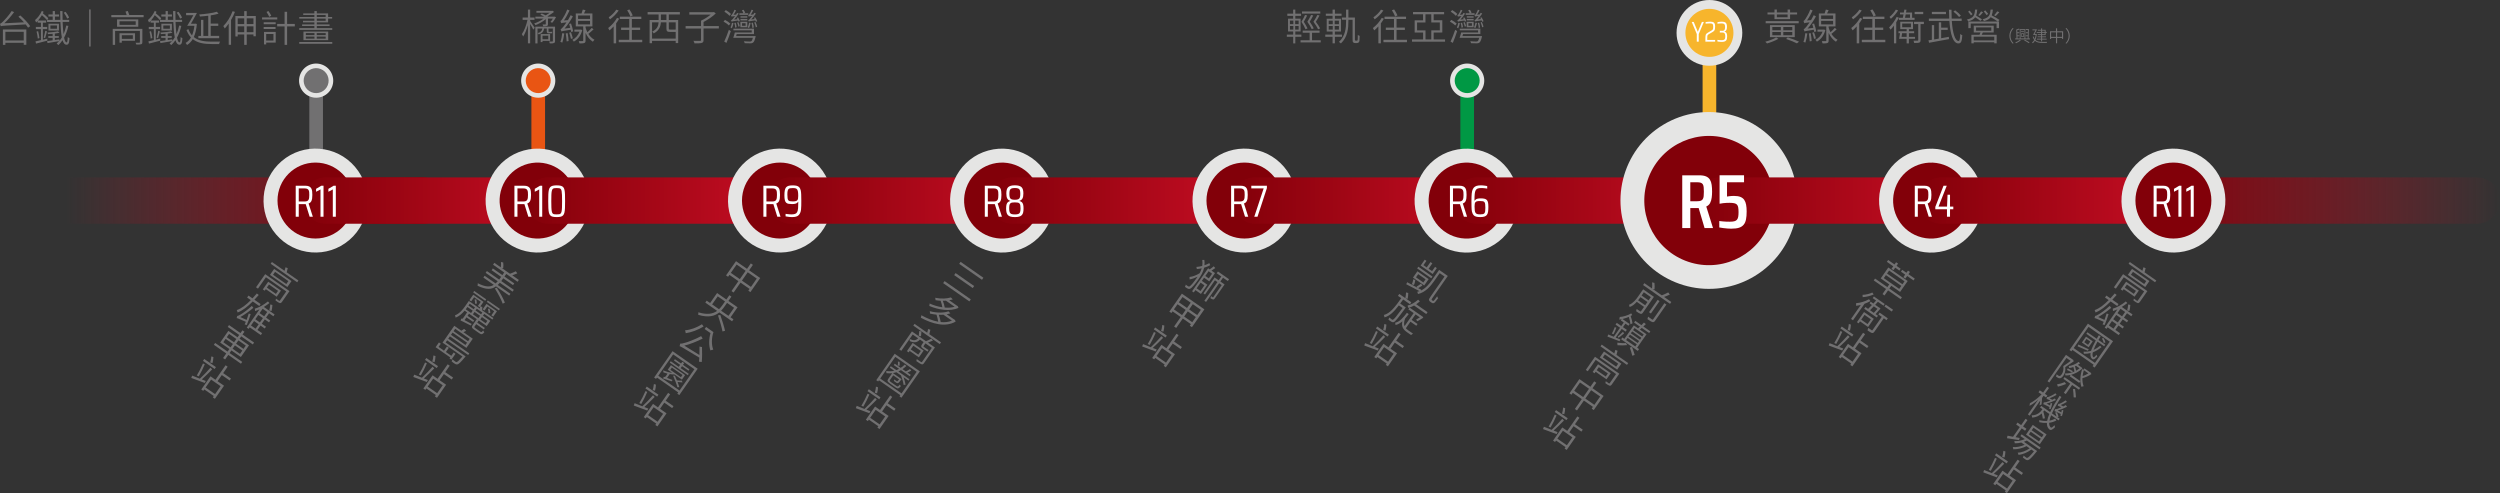 <?xml version="1.0" encoding="UTF-8"?>
<svg id="_圖層_2" data-name="圖層 2" xmlns="http://www.w3.org/2000/svg" xmlns:xlink="http://www.w3.org/1999/xlink" viewBox="0 0 1604.59 316.57">
  <rect x="0" y="0" width="1604.59" height="316.57" fill="#333333" stroke="none"/>
  <defs>
    <style>
      .cls-1 {
        fill: #f7b52c;
      }

      .cls-2 {
        stroke: #e95513;
      }

      .cls-2, .cls-3, .cls-4, .cls-5 {
        fill: none;
        stroke-linecap: round;
        stroke-linejoin: round;
        stroke-width: 8.76px;
      }

      .cls-6 {
        fill: url(#_未命名漸層_49);
      }

      .cls-3 {
        stroke: #009844;
      }

      .cls-7 {
        fill: #e5e5e4;
      }

      .cls-8 {
        fill: url(#_未命名漸層_49-2);
      }

      .cls-9 {
        fill: #009844;
      }

      .cls-4 {
        stroke: #717071;
      }

      .cls-10 {
        fill: #820009;
      }

      .cls-11 {
        fill: #e95513;
      }

      .cls-12 {
        fill: #fff;
      }

      .cls-13 {
        fill: url(#_未命名漸層_4-7);
      }

      .cls-14 {
        fill: url(#_未命名漸層_4-8);
      }

      .cls-15 {
        fill: url(#_未命名漸層_4-6);
      }

      .cls-16 {
        fill: url(#_未命名漸層_4-3);
      }

      .cls-17 {
        fill: url(#_未命名漸層_4-2);
      }

      .cls-18 {
        fill: url(#_未命名漸層_4-5);
      }

      .cls-19 {
        fill: url(#_未命名漸層_4-4);
      }

      .cls-20 {
        fill: url(#_未命名漸層_4);
      }

      .cls-21 {
        fill: #717071;
      }

      .cls-5 {
        stroke: #f7b52c;
      }
    </style>
    <linearGradient id="_未命名漸層_49" data-name="未命名漸層 49" x1="276.07" y1="128.72" x2="42.71" y2="128.72" gradientUnits="userSpaceOnUse">
      <stop offset="0" stop-color="#820009"/>
      <stop offset="1" stop-color="#c30d23" stop-opacity="0"/>
    </linearGradient>
    <linearGradient id="_未命名漸層_4" data-name="未命名漸層 4" x1="-7756.45" y1="-10882.62" x2="-7601.88" y2="-10882.62" gradientTransform="translate(7950.68 11011.35)" gradientUnits="userSpaceOnUse">
      <stop offset="0" stop-color="#820009"/>
      <stop offset="1" stop-color="#c30d23"/>
    </linearGradient>
    <linearGradient id="_未命名漸層_4-2" data-name="未命名漸層 4" x1="-7641.33" y1="-10882.62" x2="-7486.76" y2="-10882.62" gradientTransform="translate(7978.1 11011.35)" xlink:href="#_未命名漸層_4"/>
    <linearGradient id="_未命名漸層_4-3" data-name="未命名漸層 4" x1="-7516.14" y1="-10882.62" x2="-7361.58" y2="-10882.62" gradientTransform="translate(8008.5 11011.35)" xlink:href="#_未命名漸層_4"/>
    <linearGradient id="_未命名漸層_4-4" data-name="未命名漸層 4" x1="-7401.02" x2="-7246.46" gradientTransform="translate(8035.91 11011.35)" xlink:href="#_未命名漸層_4"/>
    <linearGradient id="_未命名漸層_4-5" data-name="未命名漸層 4" x1="-7275.84" y1="-10882.62" x2="-7121.27" y2="-10882.62" gradientTransform="translate(8066.31 11011.35)" xlink:href="#_未命名漸層_4"/>
    <linearGradient id="_未命名漸層_4-6" data-name="未命名漸層 4" x1="-7160.72" x2="-7006.15" gradientTransform="translate(8093.73 11011.35)" xlink:href="#_未命名漸層_4"/>
    <linearGradient id="_未命名漸層_4-7" data-name="未命名漸層 4" x1="-7035.53" x2="-6880.97" gradientTransform="translate(8124.12 11011.35)" xlink:href="#_未命名漸層_4"/>
    <linearGradient id="_未命名漸層_4-8" data-name="未命名漸層 4" x1="1231.13" y1="128.72" x2="1385.69" y2="128.72" gradientTransform="matrix(1,0,0,1,0,0)" xlink:href="#_未命名漸層_4"/>
    <linearGradient id="_未命名漸層_49-2" data-name="未命名漸層 49" x1="1377.78" x2="1604.59" y2="128.72" xlink:href="#_未命名漸層_49"/>
  </defs>
  <g id="_文字" data-name="文字">
    <g>
      <path class="cls-6" d="M271.19,143.61H25.38c-8.22,0-14.88-6.66-14.88-14.88h0c0-8.22,6.66-14.88,14.88-14.88h245.81c8.22,0,14.88,6.66,14.88,14.88h0c0,8.22-6.66,14.88-14.88,14.88Z"/>
      <g>
        <path class="cls-21" d="M1141.42,24.91c-1.93,1.17-4.9,2.31-7.28,2.98-.26-.31-.76-.83-1.09-1.12,2.38-.62,5.43-1.76,6.95-2.76l1.43.9ZM1154.47,14.93h-21.19v-1.38h21.19v1.38ZM1138.93,9.29h-4.48v-1.29h4.48v-1.88h1.52v1.88h6.9v-1.88h1.59v1.88h4.5v1.29h-4.5v2.98h-10.02v-2.98ZM1136.02,23.84v-7.69h15.92v7.69h-15.92ZM1137.54,19.41h5.48v-2.07h-5.48v2.07ZM1137.54,22.65h5.48v-2.09h-5.48v2.09ZM1140.45,9.29v1.81h6.9v-1.81h-6.9ZM1150.35,17.34h-5.76v2.07h5.76v-2.07ZM1150.35,20.55h-5.76v2.09h5.76v-2.09ZM1147.45,24c2.62.83,5.48,1.9,7.24,2.74l-1.36,1.09c-1.62-.86-4.28-1.93-6.93-2.81l1.05-1.02Z"/>
        <path class="cls-21" d="M1160.01,21.5c-.26,2.07-.74,4.33-1.24,5.83-.26-.14-.9-.33-1.26-.45.6-1.5.98-3.62,1.19-5.59l1.31.21ZM1164.44,20.53c-.07-.43-.17-.9-.29-1.45-4.81.74-5.55.91-5.93,1.12-.1-.33-.36-1.09-.55-1.5.5-.12,1.02-.71,1.74-1.57.36-.43,1.17-1.48,2.05-2.81-2.57.31-3.07.43-3.4.59-.1-.33-.33-1.07-.52-1.48.4-.1.83-.6,1.29-1.31.52-.69,2.14-3.45,3.09-6.02l1.48.62c-1.05,2.29-2.33,4.64-3.64,6.43l2.62-.24c.62-1,1.24-2.12,1.76-3.19l1.4.81c-1.55,2.81-3.43,5.62-5.36,7.81l3.67-.48c-.21-.83-.45-1.69-.71-2.48l1.21-.29c.59,1.64,1.21,3.79,1.38,5.05l-1.29.38ZM1162.18,21.24c.29,1.62.57,3.71.62,5.09l-1.26.24c-.05-1.41-.29-3.5-.57-5.12l1.21-.21ZM1164.3,20.69c.48,1.24,1,2.86,1.21,3.9l-1.19.38c-.19-1.05-.71-2.71-1.14-3.98l1.12-.31ZM1171.58,19.29c-.9,3.59-3,6.12-5.43,7.43-.19-.36-.59-.86-.93-1.12,1.88-.93,3.69-2.83,4.57-5.26h-3.28v-1.33h3.88l.24-.07.95.36ZM1178.82,18.81c-1.02,1-2.29,2.12-3.36,2.93,1.05,1.62,2.4,2.98,3.95,3.79-.33.29-.79.83-1.02,1.26-1.98-1.19-3.57-3.24-4.71-5.69v4.93c0,.86-.17,1.29-.76,1.55-.62.26-1.6.29-3.14.29-.07-.45-.26-1.05-.45-1.48,1.14.02,2.14.02,2.45,0,.31,0,.4-.07.4-.36v-9.09h-4.78v-8.28h3.69c.31-.79.64-1.81.81-2.52l1.76.38c-.33.71-.69,1.5-1,2.14h5.43v8.28h-4.4v.83c.31,1.02.69,2,1.19,2.93.98-.88,2.09-2,2.76-2.81l1.19.93ZM1168.87,12.17h7.69v-2.24h-7.69v2.24ZM1168.87,15.67h7.69v-2.29h-7.69v2.29Z"/>
        <path class="cls-21" d="M1195.26,12.01c-.55,1-1.24,2.02-1.95,3v12.81h-1.6v-10.88c-.86.95-1.76,1.83-2.64,2.57-.14-.36-.6-1.14-.88-1.52,2.12-1.59,4.31-4.05,5.69-6.52l1.38.55ZM1194.93,6.74c-1.33,2.05-3.55,4.24-5.57,5.67-.19-.38-.57-.98-.83-1.29,1.81-1.24,3.88-3.24,4.88-4.93l1.52.55ZM1210.07,25.55v1.52h-15.09v-1.52h6.76v-6.33h-5.24v-1.5h5.24v-5.52h-6.09v-1.52h13.83v1.52h-6.09v5.52h5.33v1.5h-5.33v6.33h6.69ZM1202.45,10.53c-.36-1.05-1.24-2.71-2.05-3.95l1.43-.52c.83,1.19,1.76,2.83,2.14,3.86l-1.52.62Z"/>
        <path class="cls-21" d="M1218.73,11.32c-.48,1-1.05,2.02-1.67,3.02v13.45h-1.45v-11.35c-.69.95-1.45,1.81-2.17,2.57-.19-.33-.69-1.05-.95-1.36,1.79-1.74,3.67-4.31,4.86-6.81l1.38.48ZM1218.28,6.67c-1.14,1.88-2.98,4.02-4.64,5.4-.19-.31-.62-.9-.88-1.19,1.52-1.21,3.21-3.17,4.07-4.71l1.45.5ZM1225.2,24.91v2.93h-1.45v-2.93h-4.86c.21-.98.45-2.4.64-3.59h-1.02v-1.24h5.24v-1.4h-4.09v-4.74h8.19v4.74h-2.64v1.4h3.36v1.24h-3.36v2.36h3.93v1.24h-3.93ZM1228.85,12.74h-10.07v-1.31h2.52c.17-.64.31-1.43.45-2.19h-2.26v-1.21h2.48c.12-.64.21-1.31.31-1.88l1.36.12c-.07.55-.17,1.17-.29,1.76h3.9v3.4h1.59v1.31ZM1223.75,23.67v-2.36h-2.9c-.1.76-.24,1.62-.38,2.36h3.28ZM1220.89,17.5h5.62v-2.4h-5.62v2.4ZM1223.13,9.24c-.14.79-.29,1.55-.43,2.19h3.21v-2.19h-2.79ZM1234.82,15.43h-2.14v10.26c0,.93-.17,1.36-.79,1.62-.64.26-1.69.29-3.28.29-.07-.43-.26-1.05-.43-1.52,1.21.05,2.29.05,2.59.02.33,0,.43-.09.43-.4v-10.26h-2.71v-1.45h6.33v1.45ZM1234.39,9.08h-5.5v-1.45h5.5v1.45Z"/>
        <path class="cls-21" d="M1245.91,24.53c1.62-.29,3.26-.57,4.9-.88l.12,1.45c-4.55.86-9.43,1.79-12.76,2.36l-.43-1.55,2.19-.36v-9.4h1.48v9.16l2.98-.52v-10.47h1.52v3.43h4.21v1.43h-4.21v5.36ZM1252.74,13.43c.52,7.69,2.07,12.88,4.36,12.88.64,0,.93-1.33,1.05-4.52.36.33.93.67,1.33.81-.26,4.07-.83,5.28-2.52,5.28-3.52-.02-5.19-6.12-5.78-14.45h-13.16v-1.48h13.07c-.1-1.81-.14-3.71-.17-5.71h1.62c-.02,2.02.02,3.93.12,5.71h6.4v1.48h-6.31ZM1248.98,9.08h-9.05v-1.45h9.05v1.45ZM1257.41,10.93c-.76-.98-2.29-2.48-3.62-3.47l1.09-.83c1.33.98,2.9,2.4,3.67,3.38l-1.14.93Z"/>
        <path class="cls-21" d="M1271.11,13.41c-.74-.59-2.14-1.52-3.36-2.31-.86,1.21-2.26,2.05-4.52,2.62-.12-.36-.52-.88-.81-1.17,4.17-.93,5-2.64,5.24-6.4h1.4c-.1,1.52-.29,2.79-.71,3.83,1.29.76,2.88,1.79,3.76,2.4l-1,1.02ZM1265.04,9.89c-.38-.62-1.21-1.64-1.83-2.4l.95-.69c.64.71,1.48,1.69,1.88,2.26l-1,.83ZM1282.45,13.82h.59v4.24h-1.57v-2.95h-16.59v2.95h-1.52v-4.24h18.9c-1.07-.79-2.9-1.9-4.55-2.79-.83,1.14-2.19,1.98-4.36,2.52-.14-.33-.52-.91-.83-1.19,4.02-.93,4.88-2.64,5.09-6.21h1.48c-.1,1.48-.31,2.71-.74,3.71,1.74.88,3.83,2.12,4.98,2.93l-.88,1.02ZM1272.66,20.86c-.26.5-.52,1.02-.76,1.48h9.64v5.47h-1.55v-.67h-13.19v.69h-1.5v-5.5h5.21c.21-.43.45-1,.64-1.48h-4.33v-4.38h12.81v4.38h-6.97ZM1279.99,23.55h-13.19v2.38h13.19v-2.38ZM1268.31,19.74h9.78v-2.14h-9.78v2.14ZM1272.8,7.84c-.69.86-1.48,1.79-2.12,2.38l-.95-.48c.6-.67,1.36-1.71,1.79-2.43l1.29.52ZM1275.09,9.72c-.38-.62-1.21-1.64-1.83-2.38l.95-.71c.67.74,1.48,1.69,1.88,2.26l-1,.83ZM1283.25,7.82c-.76.88-1.64,1.83-2.36,2.48l-1-.5c.67-.69,1.55-1.81,2-2.52l1.36.55Z"/>
      </g>
      <g>
        <path class="cls-21" d="M1289.7,22.99c0-2.03.81-3.7,2.1-5.02l.57.31c-1.25,1.28-1.98,2.85-1.98,4.71s.74,3.43,1.98,4.71l-.57.31c-1.29-1.32-2.1-2.99-2.1-5.02Z"/>
        <path class="cls-21" d="M1302.86,24.64v.65h-9.46v-.65h.87l-.17-5.65c.6-.19,1.34-.44,1.81-.67l.34.6c-.44.17-1,.34-1.51.48l.04,1.3h1.24v.59h-1.22l.05,1.38h1.22v.59h-1.21l.04,1.37h1.45v-5.91h3.6v5.91h1.48c.02-.4.04-.86.06-1.34h-1.24v-.59h1.26c.01-.45.03-.92.04-1.38h-1.26v-.59h1.27c.01-.51.02-1.01.02-1.48h-1.33v-.59h1.96c-.02,1.84-.1,4.36-.18,5.98h.83ZM1297.05,25.96c-.86.65-2.1,1.37-3.14,1.83-.09-.15-.29-.38-.42-.53,1-.42,2.28-1.14,2.94-1.72l.62.42ZM1296.87,24.64h2.51v-5.34h-2.51v5.34ZM1299.02,20.07v.5h-1.85v-.5h1.85ZM1297.32,21.31h1.63v2.43h-1.63v-2.43ZM1297.71,23.26h.83v-1.48h-.83v1.48ZM1299.57,25.46c1.12.54,2.32,1.2,3.06,1.72l-.45.53c-.73-.52-1.89-1.21-3-1.76l.39-.49Z"/>
        <path class="cls-21" d="M1307.3,21.87c-.16,1.49-.49,2.72-.92,3.7,1.02,1.08,2.51,1.32,4.35,1.32.38,0,2.68,0,3.18-.01-.12.16-.23.46-.27.66h-2.91c-1.97,0-3.53-.27-4.64-1.38-.38.66-.82,1.18-1.33,1.58-.12-.14-.36-.39-.52-.49.55-.39,1.01-.94,1.39-1.63-.39-.53-.7-1.19-.95-2.03l.53-.21c.19.66.43,1.18.72,1.62.3-.73.53-1.58.67-2.59h-1.71c.45-.77,1.06-1.92,1.53-2.92h-1.9v-.63h2.91c-.44.93-1.02,2.06-1.49,2.92h.97s.39.09.39.09ZM1310.04,19.69h-2.07v-.57h2.07v-.88h.66v.88h2.28v1.39h.76v.58h-.76v1.42h-2.28v.86h2.5v.55h-2.5v.92h2.9v.58h-2.9v1.11h-.66v-1.11h-2.67v-.58h2.67v-.92h-2.23v-.55h2.23v-.86h-2.15v-.57h2.15v-.84h-2.78v-.58h2.78v-.82ZM1310.71,19.69v.82h1.65v-.82h-1.65ZM1312.35,21.09h-1.65v.84h1.65v-.84Z"/>
        <path class="cls-21" d="M1324.19,20.07v4.89h-.72v-.61h-3.14v3.44h-.73v-3.44h-3.13v.66h-.7v-4.94h3.82v-1.89h.73v1.89h3.85ZM1319.61,23.65v-2.89h-3.13v2.89h3.13ZM1323.48,23.65v-2.89h-3.14v2.89h3.14Z"/>
        <path class="cls-21" d="M1328.43,22.99c0,2.03-.81,3.7-2.1,5.02l-.57-.31c1.25-1.28,1.98-2.85,1.98-4.71s-.74-3.43-1.98-4.71l.57-.31c1.29,1.32,2.1,2.99,2.1,5.02Z"/>
      </g>
      <g>
        <path class="cls-21" d="M831.37,23.62v4.24h-1.36v-4.24h-4.07v-1.43h4.07v-2h-3.31v-8.19h3.29v-1.83h-3.74v-1.38h3.74v-2.64h1.38v2.64h3.71v1.38h-3.71v1.83h3.4v8.19h-3.4v2h3.9v1.43h-3.9ZM827.92,15.5h2.19v-2.26h-2.19v2.26ZM827.92,18.98h2.19v-2.31h-2.19v2.31ZM833.52,13.24h-2.24v2.26h2.24v-2.26ZM833.52,16.67h-2.24v2.31h2.24v-2.31ZM847.7,25.84v1.38h-12.97v-1.38h5.83v-4.83h-4.45v-1.38h10.83v1.38h-4.83v4.83h5.59ZM837.92,18.79c-.48-1.26-1.48-3.12-2.62-4.81.9-1.45,1.86-3.26,2.33-4.4l1.36.36c-.57,1.24-1.45,2.79-2.19,4.02.95,1.45,1.95,3.17,2.43,4.28l-1.31.55ZM847.42,8.72h-11.74v-1.38h11.74v1.38ZM842.9,9.93c-.62,1.24-1.52,2.79-2.29,4.02,1.02,1.4,2.09,3.14,2.59,4.24l-1.29.55c-.5-1.24-1.62-3.09-2.81-4.76.9-1.45,1.9-3.26,2.4-4.4l1.38.36ZM846.01,18.79c-.55-1.26-1.71-3.12-3-4.81.98-1.45,2-3.26,2.55-4.4l1.36.36c-.62,1.26-1.57,2.79-2.38,4.02,1.07,1.4,2.21,3.14,2.76,4.26l-1.29.57Z"/>
        <path class="cls-21" d="M856.77,23.62v4.19h-1.48v-4.19h-4.67v-1.4h4.67v-2h-3.76v-8.19h3.76v-1.88h-4.33v-1.38h4.33v-2.62h1.5v2.62h4.26v1.38h-4.26v1.88h3.9v8.19h-3.93v2h4.59v1.4h-4.59ZM852.82,15.53h2.59v-2.26h-2.59v2.26ZM852.82,19h2.59v-2.31h-2.59v2.31ZM859.36,13.27h-2.71v2.26h2.71v-2.26ZM859.36,16.7h-2.71v2.31h2.71v-2.31ZM870.72,26.12c.17,0,.38-.02.48-.12.1-.14.19-.38.24-.67.02-.45.07-1.59.05-2.93.31.26.81.52,1.19.64,0,1.21-.1,2.71-.14,3.21-.12.55-.33.88-.62,1.09-.31.21-.71.29-1.09.29h-1.05c-.45,0-.88-.07-1.24-.43-.33-.31-.4-.71-.4-1.88v-12.62h-2.69v.71c0,4.97-.45,10.35-4.81,14.47-.29-.31-.86-.76-1.24-.98,4.17-3.9,4.57-8.85,4.57-13.5v-.71h-2.71v-1.43h2.71v-5.09h1.48v5.09h4.17v14.26c0,.17.05.33.14.43.1.07.24.14.4.14h.57Z"/>
        <path class="cls-21" d="M888.23,12.01c-.55,1-1.24,2.02-1.95,3v12.81h-1.59v-10.88c-.86.95-1.76,1.83-2.64,2.57-.14-.36-.6-1.14-.88-1.52,2.12-1.59,4.31-4.05,5.69-6.52l1.38.55ZM887.9,6.74c-1.33,2.05-3.55,4.24-5.57,5.67-.19-.38-.57-.98-.83-1.29,1.81-1.24,3.88-3.24,4.88-4.93l1.52.55ZM903.04,25.55v1.52h-15.09v-1.52h6.76v-6.33h-5.24v-1.5h5.24v-5.52h-6.09v-1.52h13.83v1.52h-6.09v5.52h5.33v1.5h-5.33v6.33h6.69ZM895.42,10.53c-.36-1.05-1.24-2.71-2.05-3.95l1.43-.52c.83,1.19,1.76,2.83,2.14,3.86l-1.52.62Z"/>
        <path class="cls-21" d="M927.48,25.31v1.45h-21.21v-1.45h7.14v-4.43h-5.43v-7.83h5.4v-3.88h-6.45v-1.45h19.95v1.45h-6.71v3.83h5.55v7.86h-.79v.02h-4.76v4.43h7.31ZM914.94,19.5v5.81h3.71v-5.83h5.48v-5.07h-5.48v-5.24h-3.74v5.26h-5.38v5.07h5.4Z"/>
        <path class="cls-21" d="M934,16.34c-.69-.76-2.19-1.83-3.43-2.5l.93-1.07c1.24.62,2.71,1.62,3.45,2.38l-.95,1.19ZM931.03,26.69c.88-1.86,2.09-4.9,2.98-7.57l1.24.86c-.79,2.45-1.86,5.4-2.79,7.55l-1.43-.83ZM934.41,10.17c-.67-.81-2.09-1.93-3.28-2.69l.93-1.02c1.19.69,2.64,1.76,3.31,2.55l-.95,1.17ZM936.98,14.86c-.24,1.17-.62,2.48-1.05,3.31-.19-.17-.62-.43-.86-.55.48-.86.74-1.93.93-3l.98.24ZM940.22,13.91c-.07-.21-.17-.48-.29-.74-3.28.43-3.83.55-4.17.71-.05-.19-.24-.67-.38-.88.36-.05.71-.36,1.12-.81.26-.24.88-.98,1.52-1.86-1.64.14-2.02.24-2.26.33-.07-.19-.26-.67-.38-.86.26-.05.48-.26.71-.6.24-.33,1.09-1.69,1.48-2.93l1.05.38c-.43,1-1.02,2.02-1.62,2.81l1.64-.09c.24-.36.48-.71.67-1.09l1.02.43c-.86,1.38-1.88,2.76-2.98,3.86l2.21-.24c-.17-.31-.33-.59-.5-.83l.86-.31c.48.74.95,1.71,1.17,2.33l-.88.38ZM951.19,23.15s-.02.45-.1.64c-.48,2.07-.95,3.12-1.62,3.59-.48.36-.93.43-1.71.43-.69.02-2.12,0-3.62-.09-.05-.38-.21-.88-.48-1.26,1.55.17,3.12.19,3.69.19s.79-.02,1.02-.19c.4-.26.76-.93,1.07-2.21h-12.62c.38-.98.74-2.31,1.02-3.43h10.83v-1.36h-11.73v-1.05h13.21v3.45h-11.12c-.12.45-.24.86-.38,1.29h12.52ZM938.05,17.77c0-.76-.21-2.02-.55-2.98l.9-.21c.31.95.55,2.14.57,2.88l-.93.31ZM940.1,14.2c.4.83.79,1.93.88,2.59l-.83.38c-.12-.71-.48-1.83-.86-2.71l.81-.26ZM946.45,9.53h-5.71v-1h2.59c-.19-.57-.62-1.36-.98-1.95l1.1-.29c.4.57.86,1.4,1.05,1.88l-1.09.36h3.05v1ZM941.38,14.01h4.45v3.5h-4.45v-3.5ZM945.83,11.36h-4.38v-.93h4.38v.93ZM945.83,13.1h-4.38v-.95h4.38v.95ZM942.45,16.58h2.29v-1.67h-2.29v1.67ZM947.98,14.74c-.21,1.17-.6,2.43-1.05,3.31-.17-.14-.62-.43-.86-.57.48-.83.76-1.9.93-2.95l.98.21ZM951.33,13.98c-.07-.26-.21-.55-.36-.9-3.33.45-3.88.59-4.19.71-.07-.17-.24-.64-.38-.88.36-.05.67-.33,1.1-.81.26-.24.86-.95,1.52-1.83-1.62.17-2.02.24-2.26.33-.05-.19-.24-.67-.38-.88.29-.02.48-.24.71-.57.24-.33,1.1-1.67,1.48-2.93l1.05.38c-.43,1-1.02,2.02-1.59,2.81l1.67-.12c.24-.36.45-.71.64-1.07l1.02.45c-.88,1.36-1.93,2.71-3,3.83l2.21-.26c-.17-.29-.31-.55-.48-.81l.81-.31c.55.79,1.07,1.81,1.29,2.5l-.86.36ZM949.09,17.96c-.02-.86-.26-2.19-.6-3.21l.88-.24c.33,1.05.6,2.36.62,3.14l-.9.31ZM951.09,14.12c.5,1,.93,2.26,1.07,3.02l-.86.4c-.14-.83-.57-2.14-1.02-3.14l.81-.29Z"/>
      </g>
      <g>
        <path class="cls-21" d="M340.27,13.46c.6.79,2.52,3.67,2.93,4.36l-.9,1.19c-.36-.81-1.31-2.43-2.02-3.64v12.43h-1.45v-11.69c-.81,2.83-1.9,5.62-3.02,7.31-.19-.45-.59-1.12-.88-1.52,1.48-1.98,2.95-5.86,3.64-9.17h-3.14v-1.5h3.4v-5.07h1.45v5.07h2.79v1.5h-2.79v.74ZM350.27,12.32c-1.67,1.48-4.38,2.98-6.57,3.81-.19-.36-.57-.86-.86-1.09,2-.6,4.4-1.81,6.05-3.09h-5.26v-1.24h5.78c-.83-.45-1.79-.93-2.59-1.29l.9-.79c.81.33,1.71.79,2.55,1.24.83-.5,1.79-1.12,2.57-1.69h-8.55v-1.21h10.07l.31-.1.93.79c-1.24.98-2.86,2.02-4.21,2.81l.38.24h3.86l.24-.07,1,.38c-.69,1.31-1.59,2.74-2.48,3.59l-1.09-.52c.52-.55,1.09-1.36,1.57-2.14h-3.14v3.48c0,.69-.12,1-.64,1.21-.48.21-1.24.21-2.38.21-.1-.38-.31-.83-.5-1.17.83.02,1.55.02,1.79,0,.21,0,.29-.07.29-.29v-3.07ZM356.24,26.29c0,.74-.14,1.12-.69,1.33-.52.24-1.33.26-2.62.26-.1-.38-.33-.88-.5-1.24,1,.02,1.81.02,2.05,0,.29-.02.36-.1.36-.33v-8h-2.81v1.52c0,.5.02.62.31.62h1.12c.24,0,.64,0,.9-.07,0,.29.02.69.05.95-.19.05-.6.07-.93.07h-1.31c-1.05,0-1.24-.43-1.24-1.57v-1.52h-1.69c-.33,1.95-1.21,3.12-3.48,3.79-.12-.26-.43-.69-.67-.86,1.95-.5,2.71-1.38,3-2.93h-3.09v9.55h-1.4v-10.74h12.64v9.16ZM348.2,26.24v.74h-1.19v-5.12h6.07v4.38h-4.88ZM348.2,22.91v2.31h3.69v-2.31h-3.69Z"/>
        <path class="cls-21" d="M362.17,21.5c-.26,2.07-.74,4.33-1.24,5.83-.26-.14-.9-.33-1.26-.45.6-1.5.98-3.62,1.19-5.59l1.31.21ZM366.59,20.53c-.07-.43-.17-.9-.29-1.45-4.81.74-5.55.91-5.93,1.12-.1-.33-.36-1.09-.55-1.5.5-.12,1.02-.71,1.74-1.57.36-.43,1.17-1.48,2.05-2.81-2.57.31-3.07.43-3.4.59-.1-.33-.33-1.07-.52-1.48.4-.1.83-.6,1.29-1.31.52-.69,2.14-3.45,3.09-6.02l1.48.62c-1.05,2.29-2.33,4.64-3.64,6.43l2.62-.24c.62-1,1.24-2.12,1.76-3.19l1.4.81c-1.55,2.81-3.43,5.62-5.36,7.81l3.67-.48c-.21-.83-.45-1.69-.71-2.48l1.21-.29c.59,1.64,1.21,3.79,1.38,5.05l-1.29.38ZM364.33,21.24c.29,1.62.57,3.71.62,5.09l-1.26.24c-.05-1.41-.29-3.5-.57-5.12l1.21-.21ZM366.45,20.69c.48,1.24,1,2.86,1.21,3.9l-1.19.38c-.19-1.05-.71-2.71-1.14-3.98l1.12-.31ZM373.73,19.29c-.9,3.59-3,6.12-5.43,7.43-.19-.36-.59-.86-.93-1.12,1.88-.93,3.69-2.83,4.57-5.26h-3.28v-1.33h3.88l.24-.07.95.36ZM380.97,18.81c-1.02,1-2.29,2.12-3.36,2.93,1.05,1.62,2.4,2.98,3.95,3.79-.33.29-.79.83-1.02,1.26-1.98-1.19-3.57-3.24-4.71-5.69v4.93c0,.86-.17,1.29-.76,1.55-.62.26-1.6.29-3.14.29-.07-.45-.26-1.05-.45-1.48,1.14.02,2.14.02,2.45,0,.31,0,.4-.07.4-.36v-9.09h-4.78v-8.28h3.69c.31-.79.64-1.81.81-2.52l1.76.38c-.33.71-.69,1.5-1,2.14h5.43v8.28h-4.4v.83c.31,1.02.69,2,1.19,2.93.98-.88,2.09-2,2.76-2.81l1.19.93ZM371.02,12.17h7.69v-2.24h-7.69v2.24ZM371.02,15.67h7.69v-2.29h-7.69v2.29Z"/>
        <path class="cls-21" d="M397.41,12.01c-.55,1-1.24,2.02-1.95,3v12.81h-1.6v-10.88c-.86.95-1.76,1.83-2.64,2.57-.14-.36-.6-1.14-.88-1.52,2.12-1.59,4.31-4.05,5.69-6.52l1.38.55ZM397.08,6.74c-1.33,2.05-3.55,4.24-5.57,5.67-.19-.38-.57-.98-.83-1.29,1.81-1.24,3.88-3.24,4.88-4.93l1.52.55ZM412.22,25.55v1.52h-15.09v-1.52h6.76v-6.33h-5.24v-1.5h5.24v-5.52h-6.09v-1.52h13.83v1.52h-6.09v5.52h5.33v1.5h-5.33v6.33h6.69ZM404.6,10.53c-.36-1.05-1.24-2.71-2.05-3.95l1.43-.52c.83,1.19,1.76,2.83,2.14,3.86l-1.52.62Z"/>
        <path class="cls-21" d="M429.26,9.27v3.57h6.02v14.81h-1.59v-1.41h-15.19v1.5h-1.55v-14.9h5.78v-3.57h-7.07v-1.52h20.71v1.52h-7.12ZM433.69,24.76v-4.28h-3.64c-1.83,0-2.31-.43-2.31-2.19v-3.97h-3.59c-.12,2.52-1,5.31-4.59,7.12-.17-.33-.64-.93-.93-1.17,3.24-1.59,3.98-3.83,4.09-5.95h-4.21v10.45h15.19ZM427.74,9.27h-3.57v3.57h3.57v-3.57ZM429.26,14.32v3.97c0,.6.12.69.95.69h3c.24,0,.38,0,.48-.02v-4.64h-4.43Z"/>
        <path class="cls-21" d="M461.37,18.29h-9.81v7.38c0,1.12-.29,1.6-1.14,1.86-.86.29-2.36.31-4.64.31-.12-.48-.43-1.17-.71-1.64,1.98.07,3.71.07,4.24.05.48-.05.64-.17.64-.59v-7.36h-9.9v-1.57h9.9v-3.47c2.07-.93,4.52-2.48,6.24-3.9h-13.76v-1.55h15.47l.33-.1,1.19.91c-2.05,2-5.17,4.12-7.85,5.47v2.64h9.81v1.57Z"/>
        <path class="cls-21" d="M467.82,16.34c-.69-.76-2.19-1.83-3.43-2.5l.93-1.07c1.24.62,2.71,1.62,3.45,2.38l-.95,1.19ZM464.84,26.69c.88-1.86,2.09-4.9,2.98-7.57l1.24.86c-.79,2.45-1.86,5.4-2.79,7.55l-1.43-.83ZM468.22,10.17c-.67-.81-2.09-1.93-3.29-2.69l.93-1.02c1.19.69,2.64,1.76,3.31,2.55l-.95,1.17ZM470.79,14.86c-.24,1.17-.62,2.48-1.05,3.31-.19-.17-.62-.43-.86-.55.48-.86.74-1.93.93-3l.98.24ZM474.03,13.91c-.07-.21-.17-.48-.29-.74-3.29.43-3.83.55-4.17.71-.05-.19-.24-.67-.38-.88.36-.05.71-.36,1.12-.81.26-.24.88-.98,1.52-1.86-1.64.14-2.02.24-2.26.33-.07-.19-.26-.67-.38-.86.26-.05.48-.26.71-.6.24-.33,1.09-1.69,1.48-2.93l1.05.38c-.43,1-1.02,2.02-1.62,2.81l1.64-.09c.24-.36.48-.71.67-1.09l1.02.43c-.86,1.38-1.88,2.76-2.98,3.86l2.21-.24c-.17-.31-.33-.59-.5-.83l.86-.31c.48.74.95,1.71,1.17,2.33l-.88.38ZM485,23.15s-.02.45-.1.64c-.48,2.07-.95,3.12-1.62,3.59-.48.36-.93.43-1.71.43-.69.02-2.12,0-3.62-.09-.05-.38-.21-.88-.48-1.26,1.55.17,3.12.19,3.69.19s.79-.02,1.02-.19c.4-.26.76-.93,1.07-2.21h-12.62c.38-.98.74-2.31,1.02-3.43h10.83v-1.36h-11.74v-1.05h13.21v3.45h-11.12c-.12.45-.24.86-.38,1.29h12.52ZM471.86,17.77c0-.76-.21-2.02-.55-2.98l.9-.21c.31.95.55,2.14.57,2.88l-.93.31ZM473.91,14.2c.4.83.79,1.93.88,2.59l-.83.38c-.12-.71-.48-1.83-.86-2.71l.81-.26ZM480.27,9.53h-5.71v-1h2.59c-.19-.57-.62-1.36-.98-1.95l1.09-.29c.4.57.86,1.4,1.05,1.88l-1.1.36h3.05v1ZM475.2,14.01h4.45v3.5h-4.45v-3.5ZM479.65,11.36h-4.38v-.93h4.38v.93ZM479.65,13.1h-4.38v-.95h4.38v.95ZM476.27,16.58h2.29v-1.67h-2.29v1.67ZM481.79,14.74c-.21,1.17-.6,2.43-1.05,3.31-.17-.14-.62-.43-.86-.57.48-.83.76-1.9.93-2.95l.98.21ZM485.15,13.98c-.07-.26-.21-.55-.36-.9-3.33.45-3.88.59-4.19.71-.07-.17-.24-.64-.38-.88.36-.05.67-.33,1.09-.81.26-.24.86-.95,1.52-1.83-1.62.17-2.02.24-2.26.33-.05-.19-.24-.67-.38-.88.29-.02.48-.24.71-.57.24-.33,1.1-1.67,1.48-2.93l1.05.38c-.43,1-1.02,2.02-1.6,2.81l1.67-.12c.24-.36.45-.71.64-1.07l1.02.45c-.88,1.36-1.93,2.71-3,3.83l2.21-.26c-.17-.29-.31-.55-.48-.81l.81-.31c.55.79,1.07,1.81,1.29,2.5l-.86.36ZM482.91,17.96c-.02-.86-.26-2.19-.59-3.21l.88-.24c.33,1.05.6,2.36.62,3.14l-.9.31ZM484.91,14.12c.5,1,.93,2.26,1.07,3.02l-.86.4c-.14-.83-.57-2.14-1.02-3.14l.81-.29Z"/>
      </g>
      <g>
        <path class="cls-21" d="M13.04,9.91c2.33,2.02,5.09,4.93,6.33,6.9l-1.36.95c-.38-.62-.88-1.33-1.5-2.09-13.83.79-15.16.83-16.02,1.17-.07-.36-.33-1.14-.5-1.55.48-.12,1.12-.64,1.93-1.43.83-.79,3.67-3.81,5.57-6.78l1.55.71c-1.95,2.64-4.12,5.17-6.28,7.14l12.62-.62c-1.12-1.26-2.4-2.55-3.57-3.59l1.24-.81ZM1.86,18.91h15.04v9.83h-1.67v-1.26H3.45v1.31h-1.59v-9.88ZM3.45,20.43v5.52h11.78v-5.52H3.45Z"/>
        <path class="cls-21" d="M43.89,16.62c-.64,2.83-1.57,5.38-2.76,7.55.45,2.07,1,3.05,1.6,3.05.4,0,.64-.76.76-3.47.31.31.79.64,1.12.79-.21,3.5-.71,4.17-2.02,4.17-1.05,0-1.83-.98-2.45-2.9-.79,1.19-1.69,2.21-2.69,3.12-.21-.26-.79-.76-1.07-1,.55-.45,1.07-.98,1.55-1.52-2.67.45-5.4.9-7.45,1.24l-.21-1.26c.98-.12,2.19-.31,3.52-.5v-1.59h-2.79v-1.14h2.79v-1.45c-1,.07-2,.14-2.93.17-.07-.29-.24-.69-.4-.98,2.38-.14,5.24-.43,6.74-.81l1,.93c-.83.24-1.88.38-3,.52v1.62h2.55v1.14h-2.55v1.38c.93-.14,1.9-.29,2.88-.45l.05,1c.57-.67,1.09-1.43,1.57-2.24-.45-2.38-.76-5.69-.93-9.88h-8.57v-1.19c-.81-.95-2.09-2.17-3.31-3.19-.76,1.29-1.62,2.45-2.5,3.45h5.24v1.38h-2.12v2.74h2.78v1.4h-2.78v6.78l2.83-.67.07,1.29c-2.59.69-5.33,1.38-7.28,1.88l-.33-1.43c.93-.21,2.14-.45,3.48-.79v-7.07h-3.26v-1.4h3.26v-2.74h-2.09v-1.14c-.36.38-.67.71-1.02,1.02-.1-.33-.45-1.19-.67-1.57,1.67-1.38,3.38-3.55,4.38-5.86l1.12.55c-.14.31-.31.67-.48,1,1.31,1,2.62,2.19,3.45,3.12l-.57,1.09h3.43v-2.17h-2.74v-1.29h2.74v-2.19h1.43v2.19h2.64v1.29h-2.64v2.17h3.48c-.05-1.74-.1-3.62-.12-5.64h1.5c0,2.05,0,3.93.05,5.64h4.24v1.33h-4.21c.12,3.21.33,5.81.6,7.81.74-1.67,1.31-3.52,1.74-5.52l1.4.26ZM24.47,20c.38,1.38.74,3.21.86,4.43l-1.07.33c-.07-1.21-.43-3.07-.79-4.48l1-.29ZM28.04,24.15c.36-1.19.81-3.12,1.02-4.4l1.12.4c-.4,1.48-.86,3.24-1.24,4.38l-.9-.38ZM37.84,19.58h-6.74v-4.36h6.74v4.36ZM36.56,16.34h-4.21v2.12h4.21v-2.12ZM43.11,11.94c-.36-1.05-1.29-2.64-2.17-3.83l1.17-.52c.9,1.12,1.88,2.69,2.24,3.71l-1.24.64Z"/>
        <path class="cls-21" d="M57.22,6.06h.95v23.8h-.95V6.06Z"/>
        <path class="cls-21" d="M92.18,9.65v1.38h-20.73v-1.38h9.85c-.21-.71-.5-1.57-.76-2.24l1.5-.36c.33.83.69,1.83.95,2.59h9.19ZM91.37,27.05c0,.81-.19,1.12-.79,1.36-.6.19-1.57.19-3.07.19-.09-.38-.31-.86-.5-1.19,1.05.05,2.12.02,2.38.02.29-.02.4-.1.4-.36v-7.21h-15.92v8.93h-1.52v-10.28h19.02v8.55ZM88.75,12.46v4.69h-13.62v-4.69h13.62ZM87.11,13.65h-10.4v2.31h10.4v-2.31ZM86.68,26.17h-8.5v1.21h-1.48v-6.02h9.97v4.81ZM78.19,22.58v2.38h7.07v-2.38h-7.07Z"/>
        <path class="cls-21" d="M116.36,16.62c-.64,2.83-1.57,5.38-2.76,7.55.45,2.07,1,3.05,1.6,3.05.4,0,.64-.76.76-3.47.31.31.79.64,1.12.79-.21,3.5-.71,4.17-2.02,4.17-1.05,0-1.83-.98-2.45-2.9-.79,1.19-1.69,2.21-2.69,3.12-.21-.26-.79-.76-1.07-1,.55-.45,1.07-.98,1.55-1.52-2.67.45-5.4.9-7.45,1.24l-.21-1.26c.98-.12,2.19-.31,3.52-.5v-1.59h-2.79v-1.14h2.79v-1.45c-1,.07-2,.14-2.93.17-.07-.29-.24-.69-.4-.98,2.38-.14,5.24-.43,6.74-.81l1,.93c-.83.24-1.88.38-3,.52v1.62h2.55v1.14h-2.55v1.38c.93-.14,1.9-.29,2.88-.45l.05,1c.57-.67,1.09-1.43,1.57-2.24-.45-2.38-.76-5.69-.93-9.88h-8.57v-1.19c-.81-.95-2.09-2.17-3.31-3.19-.76,1.29-1.62,2.45-2.5,3.45h5.24v1.38h-2.12v2.74h2.78v1.4h-2.78v6.78l2.83-.67.07,1.29c-2.59.69-5.33,1.38-7.28,1.88l-.33-1.43c.93-.21,2.14-.45,3.48-.79v-7.07h-3.26v-1.4h3.26v-2.74h-2.09v-1.14c-.36.38-.67.71-1.02,1.02-.1-.33-.45-1.19-.67-1.57,1.67-1.38,3.38-3.55,4.38-5.86l1.12.55c-.14.31-.31.67-.48,1,1.31,1,2.62,2.19,3.45,3.12l-.57,1.09h3.43v-2.17h-2.74v-1.29h2.74v-2.19h1.43v2.19h2.64v1.29h-2.64v2.17h3.48c-.05-1.74-.1-3.62-.12-5.64h1.5c0,2.05,0,3.93.05,5.64h4.24v1.33h-4.21c.12,3.21.33,5.81.6,7.81.74-1.67,1.31-3.52,1.74-5.52l1.4.26ZM96.94,20c.38,1.38.74,3.21.86,4.43l-1.07.33c-.07-1.21-.43-3.07-.79-4.48l1-.29ZM100.51,24.15c.36-1.19.81-3.12,1.02-4.4l1.12.4c-.4,1.48-.86,3.24-1.24,4.38l-.9-.38ZM110.32,19.58h-6.74v-4.36h6.74v4.36ZM109.03,16.34h-4.21v2.12h4.21v-2.12ZM115.58,11.94c-.36-1.05-1.29-2.64-2.17-3.83l1.17-.52c.9,1.12,1.88,2.69,2.24,3.71l-1.24.64Z"/>
        <path class="cls-21" d="M126.36,15.36c-.31,3.5-.98,6.26-1.98,8.43,3.05,2.5,7.26,2.93,11.64,2.93.88,0,4.07,0,5.24-.02-.26.41-.55,1.12-.64,1.57h-4.67c-4.71,0-9-.55-12.23-3.17-.98,1.64-2.21,2.88-3.67,3.79-.21-.38-.59-1-.93-1.33,1.36-.74,2.52-1.93,3.45-3.52-1.14-1.21-2.09-2.79-2.86-4.76l1.21-.59c.6,1.67,1.38,2.98,2.31,4.02.74-1.67,1.26-3.74,1.55-6.16h-4.62c1.17-1.81,2.71-4.48,3.95-6.81h-4.66v-1.45h6.95c-1.14,2.19-2.67,4.9-3.86,6.93h2.64l.26-.07.9.24ZM140.67,24.53h-13.35v-1.48h1.71v-10.31h1.5v10.31h3.14v-12.97c-1.79.24-3.64.41-5.36.52-.05-.38-.24-.95-.43-1.31,4.02-.31,8.74-.9,11.33-1.76l1.05,1.26c-1.38.43-3.14.79-5.02,1.07v5.28h4.86v1.45h-4.86v6.45h5.43v1.48Z"/>
        <path class="cls-21" d="M150.8,7.63c-.67,1.79-1.55,3.52-2.5,5.16v15.97h-1.5v-13.64c-.81,1.17-1.69,2.26-2.55,3.17-.17-.38-.62-1.19-.93-1.55,2.38-2.31,4.62-5.88,5.97-9.55l1.5.43ZM164.18,10.29v13h-1.5v-1.17h-4.33v6.69h-1.6v-6.69h-4.19v1.29h-1.48v-13.12h5.67v-3.14h1.6v3.14h5.83ZM152.56,11.77v3.67h4.19v-3.67h-4.19ZM156.75,20.65v-3.76h-4.19v3.76h4.19ZM158.35,11.77v3.67h4.33v-3.67h-4.33ZM162.68,20.65v-3.76h-4.33v3.76h4.33Z"/>
        <path class="cls-21" d="M177.96,12.48h-9.76v-1.31h9.76v1.31ZM169.25,14.27h7.69v1.26h-7.69v-1.26ZM176.86,18.62h-7.62v-1.29h7.62v1.29ZM176.94,27.34h-6.09v1.14h-1.4v-7.97h7.5v6.83ZM170.84,21.84v4.16h4.67v-4.16h-4.67ZM172.82,10.82c-.33-.86-1.12-2.19-1.76-3.14l1.21-.62c.69.95,1.48,2.19,1.83,3.02l-1.29.74ZM189.22,16.93h-4.95v11.88h-1.62v-11.88h-4.76v-1.55h4.76v-7.81h1.62v7.81h4.95v1.55Z"/>
        <path class="cls-21" d="M213.26,18.05v1.12h-21.19v-1.12h9.71v-1.36h-7.88v-1.02h7.88v-1.31h-7.31v-1.02h7.31v-1.4h-9.69v-1.02h9.69v-1.31h-7.16v-1h7.16v-1.5h1.55v1.5h7.26v2.31h2.59v1.02h-2.59v2.43h-7.26v1.31h8.19v1.02h-8.19v1.36h9.93ZM192.07,26.95h21.19v1.14h-21.19v-1.14ZM210.64,20.27v5.5h-15.88v-5.5h15.88ZM196.29,22.53h5.55v-1.29h-5.55v1.29ZM196.29,24.81h5.55v-1.33h-5.55v1.33ZM209.04,21.24h-5.76v1.29h5.76v-1.29ZM209.04,23.48h-5.76v1.33h5.76v-1.33ZM203.33,10.91h5.69v-1.31h-5.69v1.31ZM203.33,13.34h5.69v-1.4h-5.69v1.4Z"/>
      </g>
      <line class="cls-4" x1="202.91" y1="54.06" x2="202.91" y2="98.08"/>
      <g>
        <path class="cls-7" d="M206.92,41.55c-5.64-2.21-12,.56-14.21,6.2-2.21,5.64.56,12,6.2,14.21,5.64,2.21,12-.56,14.21-6.2s-.56-12-6.2-14.21Z"/>
        <path class="cls-21" d="M205.84,44.29c-4.12-1.62-8.77.41-10.39,4.53-1.62,4.12.41,8.77,4.53,10.39,4.12,1.62,8.77-.41,10.39-4.53,1.62-4.12-.41-8.77-4.53-10.39Z"/>
      </g>
      <line class="cls-2" x1="345.45" y1="54.06" x2="345.45" y2="98.08"/>
      <g>
        <path class="cls-7" d="M349.46,41.55c-5.64-2.21-12,.56-14.21,6.2-2.21,5.64.56,12,6.2,14.21,5.64,2.21,12-.56,14.21-6.2,2.21-5.64-.56-12-6.2-14.21Z"/>
        <path class="cls-11" d="M348.38,44.29c-4.12-1.62-8.77.41-10.39,4.53-1.62,4.12.41,8.77,4.53,10.39,4.12,1.62,8.77-.41,10.39-4.53,1.62-4.12-.41-8.77-4.53-10.39Z"/>
      </g>
      <line class="cls-3" x1="941.69" y1="54.06" x2="941.69" y2="98.08"/>
      <g>
        <path class="cls-7" d="M945.69,41.55c-5.64-2.21-12,.56-14.21,6.2-2.21,5.64.56,12,6.2,14.21,5.64,2.21,12-.56,14.21-6.2,2.21-5.64-.56-12-6.2-14.21Z"/>
        <path class="cls-9" d="M944.62,44.29c-4.12-1.62-8.77.41-10.39,4.53-1.62,4.12.41,8.77,4.53,10.39,4.12,1.62,8.77-.41,10.39-4.53,1.62-4.12-.41-8.77-4.53-10.39Z"/>
      </g>
      <line class="cls-5" x1="1097.17" y1="13.98" x2="1097.17" y2="98.08"/>
      <g>
        <path class="cls-7" d="M1097.17,0c-11.65,0-21.1,9.44-21.1,21.1,0,11.65,9.44,21.1,21.1,21.1s21.1-9.44,21.1-21.1-9.44-21.1-21.1-21.1Z"/>
        <path class="cls-1" d="M1097.17,5.67c-8.52,0-15.42,6.9-15.42,15.42s6.9,15.42,15.42,15.42c8.52,0,15.42-6.9,15.42-15.42,0-8.52-6.9-15.42-15.42-15.42Z"/>
      </g>
      <g>
        <path class="cls-12" d="M1089.06,26.75v-4.92l-3.28-7.76h1.31l2.58,6.23h.11l2.56-6.23h1.27l-3.3,7.76v4.92h-1.25Z"/>
        <path class="cls-12" d="M1094.57,26.75v-1.42c0-.77.01-1.4.04-1.86.02-.47.09-.84.18-1.12.1-.28.25-.51.45-.71.2-.2.48-.4.82-.61l2.51-1.48c.28-.17.5-.35.65-.53.15-.18.25-.42.3-.69.05-.28.07-.64.07-1.08,0-.62-.06-1.08-.17-1.4-.11-.32-.32-.54-.63-.66-.31-.12-.76-.17-1.35-.17-.26,0-.53,0-.82.03-.29.02-.59.04-.9.06-.31.03-.65.06-1,.11v-1.03c.26-.05.56-.09.89-.14.34-.04.69-.08,1.07-.1.38-.02.73-.04,1.06-.04.49,0,.93.04,1.31.12.38.08.7.23.97.45.26.22.46.54.6.95.14.41.2.96.2,1.65,0,.63-.04,1.15-.12,1.57-.08.42-.23.77-.46,1.05-.23.28-.56.55-1,.81l-2.73,1.59c-.22.12-.38.27-.49.45-.1.18-.17.43-.2.75-.03.32-.05.77-.05,1.36v.98h5.05v1.11h-6.27Z"/>
        <path class="cls-12" d="M1105.06,26.9c-.26,0-.55-.01-.88-.04-.33-.02-.65-.06-.99-.1-.33-.04-.63-.09-.9-.14v-1.03c.34.04.67.07.98.1.31.03.6.06.88.07.28.02.54.03.78.03.6,0,1.08-.07,1.43-.2.35-.13.6-.38.75-.72.15-.34.22-.84.22-1.49s-.06-1.12-.18-1.47c-.12-.36-.3-.62-.56-.78-.26-.16-.61-.24-1.05-.24h-1.7v-1.11h1.7c.34,0,.64-.07.89-.22.25-.15.45-.39.58-.74.14-.34.2-.81.2-1.4,0-.69-.08-1.2-.23-1.54-.15-.34-.41-.57-.76-.68-.35-.12-.83-.17-1.43-.17-.25,0-.51,0-.8.03-.29.02-.57.04-.85.07-.28.03-.54.07-.8.12v-1.03c.26-.06.54-.11.86-.15s.63-.07.96-.1c.33-.03.62-.05.89-.05.63,0,1.16.05,1.59.17.43.11.78.3,1.04.56.26.26.46.61.58,1.03.12.42.18.95.18,1.58,0,.9-.14,1.58-.41,2.06-.27.47-.68.78-1.22.93v.07c.38.07.7.23.96.46.26.23.45.56.58.98.13.42.19.96.19,1.62,0,.59-.05,1.11-.15,1.55-.1.44-.28.81-.54,1.1-.26.29-.62.51-1.08.65-.46.15-1.03.22-1.73.22Z"/>
      </g>
      <g>
        <circle class="cls-7" cx="202.49" cy="128.72" r="33.35" transform="translate(-35.02 162.77) rotate(-40.6)"/>
        <circle class="cls-10" cx="202.49" cy="128.72" r="24.38"/>
      </g>
      <path class="cls-20" d="M333.91,143.61h-124.8c-8.22,0-14.88-6.66-14.88-14.88h0c0-8.22,6.66-14.88,14.88-14.88h124.8c8.22,0,14.88,6.66,14.88,14.88h0c0,8.22-6.66,14.88-14.88,14.88Z"/>
      <g>
        <path class="cls-21" d="M180.91,193.84c-.46.66-.8.81-1.42.66-.6-.18-1.4-.74-2.63-1.6.14-.37.24-.88.27-1.26.83.64,1.72,1.23,1.94,1.38.25.14.39.15.54-.06l4.13-5.91-13.06-9.11-5.11,7.32-1.25-.87,5.89-8.43,15.6,10.88-4.89,7.01ZM177.57,190.44l-6.97-4.86-.69,1-1.21-.84,3.45-4.94,8.18,5.71-2.75,3.94ZM172.65,182.63l-1.36,1.95,5.8,4.05,1.36-1.95-5.8-4.05ZM187.11,180.38l-2.68,3.85-11.17-7.79,2.68-3.84,11.17,7.79ZM191.53,180.04l-.79,1.13-17-11.87.79-1.13,8.08,5.64c.23-.71.49-1.57.66-2.27l1.43.57c-.2.87-.48,1.9-.7,2.67l7.54,5.26ZM185.08,180.42l-8.53-5.95-1.32,1.89,8.53,5.95,1.32-1.89Z"/>
        <path class="cls-21" d="M160.89,201.61c-.68,2.31-1.72,5.21-2.53,7l-1.33-.38c.24-.5.48-1.06.76-1.67-4.75-2.09-5.43-2.37-5.91-2.38.11-.33.33-1.05.41-1.46.4.13,1.13-.29,2.12-.87,1-.55,4.55-2.95,7.21-5.5l1,1.22c-2.62,2.26-5.72,4.46-8.37,5.92l4.02,1.85c.51-1.36,1-2.81,1.39-4.11l1.23.4ZM162.21,193.48c-3.24,3.31-6.45,5.83-9.68,7.09-.1-.36-.36-1.15-.55-1.54,3-1.01,6.01-3.38,9-6.41l-2.36-1.65.87-1.25,2.56,1.78c.93-1,1.87-2.06,2.81-3.15l1.2.98c-.92,1.07-1.84,2.05-2.76,3.04l4,2.79-.87,1.25-4.22-2.94ZM167.4,215.07l-7.14-4.99-.7,1-1.17-.82,8.19-11.73c-.99.47-1.95.84-2.88,1.13,0-.34-.03-1.16-.15-1.53,2.7-.75,5.81-2.54,8.42-4.66l.94,1.06c-1.14.89-2.34,1.73-3.56,2.48l6.91,4.82-.8,1.15-2.75-1.92-1.96,2.81,2.71,1.89-.79,1.13-2.71-1.89-1.95,2.79,2.73,1.91-.8,1.15-2.73-1.91-1.98,2.83,3.01,2.1-.83,1.19ZM161.09,208.89l2.95,2.06,1.98-2.83-2.95-2.06-1.98,2.83ZM168.76,204.17l-2.95-2.06-1.95,2.79,2.95,2.06,1.95-2.79ZM168.57,198.17l-1.96,2.81,2.95,2.06,1.96-2.81-2.95-2.06ZM172.81,199.25c.31-.94.56-2.6.66-3.86l1.38.35c-.06,1.29-.27,2.89-.58,3.86l-1.46-.36Z"/>
        <path class="cls-21" d="M154.64,233.44l-8.12-5.67-2.04,2.93-1.29-.9,2.04-2.93-7.96-5.56.83-1.19,7.96,5.56,1.17-1.68-5.91-4.13,5.24-7.51,5.91,4.13,1.06-1.52-7.36-5.13.83-1.19,7.36,5.14,1.24-1.78,1.29.9-1.24,1.78,7.44,5.19-.83,1.19-7.44-5.19-1.06,1.52,6.07,4.24-5.24,7.52-6.07-4.24-1.17,1.68,8.12,5.67-.83,1.19ZM147.99,222.91l1.5-2.15-4.67-3.26-1.5,2.15,4.66,3.26ZM145.56,216.46l4.66,3.26,1.49-2.13-4.67-3.26-1.49,2.13ZM155.54,224.99l-4.76-3.32-1.5,2.15,4.76,3.32,1.5-2.15ZM153,218.48l-1.48,2.13,4.76,3.32,1.49-2.13-4.76-3.32Z"/>
        <path class="cls-21" d="M132.1,244.53l-.68,1.27c-3.05-1.12-6.3-2.33-8.66-3.23l.55-1.5c1.33.55,3.06,1.23,4.97,1.99,1.96-1.77,4.9-4.85,6.83-7.08l1.07,1.09c-2.02,2.07-4.68,4.75-6.65,6.45l2.57,1.01ZM131.45,233.8c-1.11,2.59-2.65,5.76-3.88,7.77l-1.26-.56c1.25-2,2.88-5.16,3.97-7.73l1.17.53ZM142.36,240.72l-2.75,3.94,4.18,2.92-5.86,8.39-1.33-.93.6-.86-6.09-4.25-.65.94-1.27-.88,5.91-8.47,3.2,2.23,6.5-9.31,1.31.91-2.87,4.12,5.02,3.5-.87,1.25-5.02-3.5ZM131.1,230.4l7.5,5.23-.84,1.21-7.5-5.23.84-1.21ZM141.6,247.88l-6.09-4.25-3.56,5.09,6.09,4.25,3.56-5.09ZM134.9,232.64c.34-.95.65-2.59.76-3.88l1.32.4c-.04,1.34-.31,2.95-.61,3.9l-1.48-.42Z"/>
      </g>
      <g>
        <circle class="cls-7" cx="345.03" cy="128.72" r="33.35" transform="translate(-21.87 97.1) rotate(-15.53)"/>
        <circle class="cls-10" cx="345.03" cy="128.72" r="24.38" transform="translate(106.91 409.64) rotate(-70.17)"/>
      </g>
      <rect class="cls-17" x="336.77" y="113.84" width="154.57" height="29.77" rx="14.88" ry="14.88"/>
      <g>
        <path class="cls-21" d="M329.79,186.04l-.8,1.15-8.18-5.71c-.44.5-.92.98-1.36,1.4l8.16,5.69-.8,1.15-8.49-5.93c-2.82,2.09-6.08,2.31-11.83-.39.12-.38.18-1.18.14-1.61,5.08,2.53,7.91,2.56,10.29,1.02l-6.68-4.66.8-1.15,7.05,4.92c.46-.41.92-.86,1.38-1.39l-7.77-5.42.8-1.15,7.91,5.52,1.24-1.78-6.13-4.28.79-1.13,6.13,4.28,1.17-1.68-7.16-5,.83-1.19,4.16,2.9c.16-.93.17-2.32.09-3.45l1.46.32c.17,1.25.15,2.78-.03,3.7l-.91-.15,5.27,3.68c1.18-.4,2.72-1.06,3.73-1.6l.98,1.35c-1.06.48-2.25.93-3.26,1.26l4.24,2.96-.83,1.19-7.24-5.05-1.17,1.68,6.29,4.39-.79,1.13-6.29-4.39-1.24,1.78,8.08,5.64ZM318.84,184.64c1.98,2.95,4.27,7.1,5.21,9.59l-1.4.68c-.83-2.47-3.09-6.68-5.05-9.74l1.24-.53Z"/>
        <path class="cls-21" d="M308.35,212.9c.61.42.84.33,1.74-.79.14.33.49.84.78,1.13-1.21,1.45-1.87,1.6-3.1.74l-3.32-2.32c-1.7-1.18-1.91-1.8-1.05-3.03l2.64-3.79-5.02-3.5-.95,1.37,4.26,2.97-.67.96-4.26-2.97-1.25,1.8,4.63,2.48-.67.96c-5.3-2.71-5.99-3.02-6.5-3.12.18-.34.34-.95.36-1.31.37.14.87.29,1.31-.34l2.53-3.63-1.6-1.12c-1.51,1.79-3.5,3.65-5.77,4.48-.05-.38-.27-1.15-.43-1.46,2.92-1.1,5.1-3.81,6.56-5.9l2.34-3.36,7.09,4.95c.08-.41.11-.82.14-1.24l-.23.33-1.17-.82,1.83-2.62-4.27-2.98-1.85,2.66-1.15-.8,2.44-3.49,6.6,4.6-2.03,2.91,1.28.37c.01.65-.06,1.46-.18,2.05l7.28,5.08-.67.96-5.23-3.65-.8,1.15,4.72,3.3-2.34,3.36-5.1-3.56-.95,1.37,4.88,3.41-.67.96-4.88-3.41-1.01,1.44c-.33.47-.26.66.62,1.27l3.1,2.17ZM299.75,197.39c-.26.37-.52.74-.82,1.14l3.42,2.38,1.06-1.52-3.4-2.37-.26.37ZM301.46,194.95l-.8,1.15,3.4,2.37.8-1.15-3.4-2.37ZM307.07,204.2l1.06-1.52-3.55-2.48-1.06,1.52,3.55,2.48ZM311.43,193.08l-7.73-5.39.65-.94,7.73,5.39-.65.94ZM304.92,194.98c.03-.71-.11-1.84-.3-2.77l1.07-.04c.24.86.39,2.02.38,2.7l-1.14.1ZM309.58,200.61l-3.55-2.48-.8,1.15,3.55,2.48.8-1.15ZM309.32,203.51l-1.06,1.52,3.49,2.44,1.06-1.52-3.49-2.44ZM315.36,202.39l1.83-2.62-4.39-3.07-1.85,2.66-1.15-.8,2.44-3.49,6.74,4.7-2.41,3.46-1.19-.83ZM320.22,199.22l-7.79-5.44.65-.94,7.79,5.44-.65.94ZM314.21,198.1c.28.89.56,2.07.5,2.79l-1.15.15c.06-.75-.16-1.94-.42-2.85l1.08-.09Z"/>
        <path class="cls-21" d="M291.16,226.25l1.19.83-2.64,3.79-1.19-.83.45-.64-9.39-6.55,2.14-3.06,1.19.83-1.42,2.03,3.49,2.44,1.89-2.71,1.21.84-1.89,2.71,3.49,2.44,1.47-2.11ZM286.99,218.43l-.95,1.37,12.81,8.94s-.28.36-.42.52c-2.75,3.28-4.01,4.46-4.87,4.64-.56.1-.92,0-1.48-.33-.48-.28-1.36-.89-2.22-1.61.21-.35.44-.91.48-1.35.82.69,1.65,1.3,1.94,1.5.33.23.52.34.8.27.56-.1,1.58-1.02,3.73-3.55l-12.77-8.91,7.53-10.8,4.53,3.16c.64-.37,1.34-.84,1.81-1.18l1.29,1.22c-.56.34-1.19.62-1.76.89l6.01,4.2-4.1,5.88-10.6-7.4-1.05,1.5,13.51,9.43-.72,1.03-13.51-9.43ZM298.75,221.41l1.02-1.46-9.31-6.5-1.02,1.46,9.31,6.5ZM292.16,211.01l-1.06,1.52,9.31,6.5,1.06-1.52-9.31-6.5Z"/>
        <path class="cls-21" d="M274.63,243.91l-.68,1.27c-3.05-1.12-6.3-2.33-8.66-3.23l.55-1.5c1.33.55,3.06,1.23,4.97,1.99,1.96-1.77,4.9-4.86,6.83-7.08l1.07,1.09c-2.02,2.07-4.68,4.75-6.65,6.45l2.57,1.01ZM273.99,233.18c-1.11,2.59-2.65,5.75-3.88,7.77l-1.26-.56c1.25-2,2.88-5.16,3.98-7.73l1.17.53ZM284.9,240.1l-2.75,3.94,4.18,2.91-5.86,8.39-1.33-.93.6-.86-6.09-4.25-.65.94-1.27-.88,5.91-8.47,3.2,2.23,6.5-9.31,1.31.91-2.87,4.12,5.02,3.5-.87,1.25-5.02-3.5ZM273.64,229.78l7.5,5.23-.84,1.21-7.5-5.23.84-1.21ZM284.14,247.26l-6.09-4.25-3.56,5.1,6.09,4.25,3.56-5.1ZM277.44,232.02c.34-.95.65-2.59.76-3.88l1.32.4c-.03,1.34-.31,2.95-.6,3.9l-1.48-.42Z"/>
      </g>
      <g>
        <circle class="cls-7" cx="500.61" cy="128.72" r="33.35" transform="translate(36.75 356.78) rotate(-40.6)"/>
        <circle class="cls-10" cx="500.61" cy="128.72" r="24.38"/>
      </g>
      <rect class="cls-16" x="492.35" y="113.84" width="154.57" height="29.77" rx="14.88" ry="14.88"/>
      <g>
        <path class="cls-21" d="M487.94,178.45l-6.31,9.04-1.33-.93.79-1.13-5.8-4.04-4.44,6.36-1.35-.94,4.44-6.36-5.78-4.03-.86,1.23-1.29-.9,6.38-9.13,7.07,4.93,2.44-3.49,1.35.94-2.44,3.49,7.12,4.97ZM474.85,179.16l3.73-5.35-5.78-4.03-3.73,5.35,5.78,4.03ZM481.99,184.15l3.73-5.35-5.8-4.05-3.73,5.35,5.8,4.05Z"/>
        <path class="cls-21" d="M470.76,204.95l-.89,1.27-8.2-5.72c-2.88,2.38-6.91,3.54-13.52,1.57.08-.41.1-1.18.05-1.62,5.87,1.78,9.5.94,12.08-.92l-7.59-5.3.89-1.27,2.19,1.53,4.48-6.42,5.97,4.17,1.92-2.75,1.31.91-1.92,2.75,5.86,4.09-4.48,6.42,1.85,1.29ZM461.48,198.48c.88-.84,1.64-1.81,2.34-2.81l1.53-2.19-4.68-3.27-3.61,5.17,4.43,3.09ZM462.31,202.16c1.14,3.23,2.55,7.7,3.04,10.16l-1.63.43c-.44-2.49-1.74-6.99-2.88-10.31l1.47-.28ZM465.13,196.58c-.69,1-1.44,1.98-2.3,2.84l4.72,3.3,3.61-5.17-4.51-3.15-1.53,2.19Z"/>
        <path class="cls-21" d="M450.57,222.76c.14,3.17.1,7.21-.16,9.59l-1.77-.22c.09-.72.16-1.6.23-2.57-10.74-6.48-11.82-7.15-12.68-7.37.11-.33.38-1.21.45-1.72.55.21,1.6-.04,3.01-.45,1.39-.33,6.38-2.11,10.37-4.29l.98,1.59c-3.88,1.91-8.09,3.61-11.78,4.52l9.71,6.02c.05-1.82.08-3.78.04-5.43l1.6.33ZM451.61,209.55c-3.62,2.23-7.92,3.82-11.48,4.3-.06-.45-.24-1.36-.43-1.84,3.49-.3,7.54-1.74,10.83-3.88l1.07,1.42ZM457.92,213.15c-1.26,3.85-1.36,8.19-.11,11.27-.5.06-1.37.29-1.86.5-1.06-3.18-.99-7.36.07-11.12l-3.75-2.62.93-1.33,4.72,3.3Z"/>
        <path class="cls-21" d="M447.8,236.67l-11.81,16.92-1.27-.89.59-.84-13.64-9.52-.59.84-1.23-.86,11.81-16.92,16.14,11.27ZM436.14,250.68l9.56-13.7-13.64-9.52-9.56,13.7,13.64,9.52ZM431.65,243.89c-.21.26-.46.66-.58.87-4.37-1.51-4.98-1.73-5.39-1.73.1-.31.22-.81.21-1.13.35.07.99.2,1.48-.5l1.1-1.58c-.91-.23-1.85-.51-2.66-.81-.01-.27-.06-.91-.16-1.27,1.84.73,4.03,1.39,5.77,1.56l-2.83-1.98,2.04-2.93,9.1,6.35-2.04,2.93-4.78-3.34c-.91.06-1.97-.04-3.05-.24l-1.72,2.46,3.5,1.34ZM442.08,239.93l-.61.88-11.58-8.08.61-.88,5.15,3.6.89-1.27-3.98-2.78.6-.86,3.98,2.78.79-1.13,1.21.84-.79,1.13,4.16,2.9-.6.86-4.16-2.9-.89,1.27,5.21,3.64ZM430.23,237.36l6.81,4.75,1.01-1.44-6.81-4.75-1.01,1.45ZM438.1,245.43c-1.02.01-2.2-.14-3.2-.29.48,1.26.9,2.49,1.15,3.39h-1.31c-.41-1.81-1.64-5.05-2.75-7.45l1.14.07c.44.91.93,1.96,1.34,2.99,1.08.12,2.33.2,3.14.16l.49,1.13Z"/>
        <path class="cls-21" d="M416.11,262.24l-.68,1.27c-3.05-1.12-6.3-2.33-8.66-3.23l.55-1.5c1.33.55,3.06,1.23,4.97,1.99,1.96-1.77,4.9-4.85,6.83-7.08l1.07,1.09c-2.02,2.07-4.68,4.75-6.65,6.45l2.57,1.01ZM415.47,251.52c-1.11,2.59-2.65,5.75-3.88,7.77l-1.26-.56c1.25-2,2.88-5.16,3.98-7.73l1.17.53ZM426.38,258.44l-2.75,3.94,4.18,2.92-5.86,8.39-1.33-.93.6-.86-6.09-4.25-.65.94-1.27-.88,5.91-8.47,3.2,2.23,6.5-9.31,1.31.91-2.87,4.12,5.02,3.5-.87,1.25-5.02-3.5ZM415.12,248.11l7.5,5.23-.84,1.21-7.5-5.23.84-1.21ZM425.62,265.6l-6.09-4.25-3.56,5.09,6.09,4.25,3.56-5.09ZM418.92,250.36c.34-.95.65-2.59.76-3.88l1.32.4c-.03,1.34-.31,2.94-.6,3.9l-1.48-.42Z"/>
      </g>
      <g>
        <circle class="cls-7" cx="643.15" cy="128.72" r="33.35" transform="translate(-10.98 176.93) rotate(-15.53)"/>
        <circle class="cls-10" cx="643.15" cy="128.72" r="24.38" transform="translate(303.91 690.09) rotate(-70.17)"/>
      </g>
      <path class="cls-19" d="M774.57,143.61h-124.8c-8.22,0-14.88-6.66-14.88-14.88h0c0-8.22,6.66-14.88,14.88-14.88h124.8c8.22,0,14.88,6.66,14.88,14.88h0c0,8.22-6.66,14.88-14.88,14.88Z"/>
      <g>
        <path class="cls-21" d="M623.09,192.15l-.91,1.31-16.83-11.74.91-1.31,16.83,11.74ZM625.24,183.58l-.91,1.31-11.91-8.31.91-1.31,11.91,8.31ZM631.18,178.27l-.91,1.31-14.64-10.22.91-1.31,14.64,10.22Z"/>
        <path class="cls-21" d="M613.37,206.41c-6.71,3.83-15.01,1.46-22.36-2.48.15-.39.33-1.14.33-1.6,3.49,1.94,7.22,3.5,10.85,4.17-.19-1.27-.63-3.05-1.1-4.54-1.36-.13-2.75-.35-4.21-.7.04-.38-.03-1.12-.14-1.55,4.94,1.33,9.27,1.07,12.02.12l1.23,1.32c-.73.21-1.52.42-2.36.56l4.96,3.46.31.1.48,1.15ZM615.17,197.6c-5.46,2.54-13.02,1.19-18.71-1.22.11-.41.22-1.15.18-1.59,2.46,1.14,5.35,2.02,8.2,2.44-.17-1.17-.62-2.81-1.12-4.21-1.05-.04-2.12-.17-3.26-.36.04-.43-.11-1.12-.26-1.54,4.05.85,7.75.54,10.12-.23l1.22,1.29c-.73.22-1.49.38-2.32.53l5.23,3.65.27.11.46,1.13ZM605.52,201.98c-.93.08-1.91.12-2.95.06.53,1.53,1,3.4,1.21,4.67,2.56.28,5.01.01,7.2-.92l-5.47-3.81ZM607.12,192.99c-.67.05-1.3.08-1.99.06.56,1.44,1.09,3.14,1.25,4.36,2.25.18,4.44.08,6.34-.51l-5.6-3.91Z"/>
        <path class="cls-21" d="M593.04,233.09c-.52.74-.93.92-1.6.71-.69-.22-1.64-.89-3.32-2.06.15-.33.26-.87.28-1.28,1.22.91,2.39,1.7,2.69,1.88.35.21.52.22.74-.1l6.27-8.98-4.12-2.87-.97,1.39c-.33.47-.36.65-.03.88l1.89,1.32c.29.2.79.53,1.11.66-.2.33-.4.7-.57,1.02-.29-.09-.77-.39-1.18-.68l-2.17-1.51c-1.11-.78-.99-1.42-.21-2.53l.95-1.37-2.34-1.63c-1.77,1.87-3.46,2.29-6.58.98.09-.34.09-.96,0-1.33,2.64,1.21,4.01.94,5.39-.48l-3.47-2.42-7.32,10.48-1.25-.87,8.08-11.58,9,6.28c1.11-.42,2.53-1.08,3.42-1.65l1.09,1.22c-1.06.48-2.24.96-3.24,1.31l4.49,3.13-7.03,10.07ZM583.86,225.24l-.64.92-1.13-.79,3.69-5.29,7.05,4.92-3.05,4.37-5.91-4.13ZM586.22,221.86l-1.66,2.38,4.82,3.37,1.66-2.38-4.82-3.36ZM603.98,219.74l-.79,1.13-17-11.87.79-1.13,8.14,5.68c.23-.74.46-1.65.6-2.4l1.42.5c-.18.92-.44,2.05-.67,2.84l7.51,5.24ZM591.39,212.78c-.05.98-.14,2.31-.28,3.06l-1.44-.31c.14-.74.28-2.1.35-3.12l1.37.37Z"/>
        <path class="cls-21" d="M590.4,238.33l-11.82,16.94-1.25-.87.53-.76-13.7-9.56-.53.76-1.21-.84,11.82-16.94,16.16,11.28ZM578.65,252.51l9.7-13.9-13.7-9.56-9.7,13.9,13.7,9.56ZM583.15,244.35l-3.22-2.25c.59,1.69,1.11,3.56,1.3,4.83l-1.28.12c-.17-1.51-.86-4.05-1.63-6.07l-2.95-2.06c-.74.23-1.51.42-2.26.54l5.58,3.9s-.18.25-.31.4c-1.09,1.44-1.65,2.04-2.07,2.13-.33.09-.67,0-1.09-.27-.31-.18-.97-.65-1.53-1.13.12-.26.28-.65.3-.98.6.51,1.21.93,1.4,1.07.18.16.33.23.51.18.18-.05.51-.4,1.16-1.25l-3.75-2.62-2.1,3.01c-.35.51-.25.73.73,1.41l3.55,2.48c.7.49.99.37,2.03-.96.15.33.43.76.68,1.02-1.3,1.62-1.95,1.8-3.22.92l-3.71-2.59c-1.7-1.18-2-1.8-1.15-3.01l2.55-3.65c-1.2.15-2.45.15-3.73-.02.03-.33-.03-1.04-.11-1.41,1.8.3,3.52.28,5.16-.12l-2.87-2,.64-.92,3.57,2.49c.61-.21,1.18-.48,1.75-.81l-3.42-2.38.63-.9,3.83,2.67c.89-.57,1.74-1.28,2.6-2.1l1.03.89c-.84.78-1.68,1.44-2.48,2.01l2.11,1.47c.85-.39,2.01-1.01,2.72-1.53l.8,1.05c-.83.44-1.71.87-2.47,1.21l2.13,1.49-.63.9-5.66-3.95c-.58.33-1.1.62-1.68.86l7.16,5-.64.92ZM576.18,234.58c.18-.63.24-1.72.13-2.55l1.08.23c.13.85.12,1.91-.06,2.54l-1.15-.22Z"/>
        <path class="cls-21" d="M558.65,263.94l-.68,1.27c-3.05-1.12-6.3-2.33-8.66-3.23l.55-1.5c1.33.55,3.06,1.23,4.97,1.99,1.96-1.77,4.9-4.85,6.83-7.08l1.07,1.09c-2.03,2.07-4.68,4.75-6.65,6.45l2.57,1.01ZM558,253.22c-1.11,2.59-2.65,5.75-3.88,7.77l-1.26-.56c1.25-2,2.88-5.16,3.98-7.73l1.17.53ZM568.91,260.13l-2.75,3.94,4.18,2.92-5.86,8.39-1.33-.93.6-.86-6.09-4.25-.65.94-1.27-.89,5.91-8.47,3.2,2.23,6.5-9.31,1.31.91-2.87,4.12,5.02,3.5-.87,1.25-5.02-3.5ZM557.65,249.81l7.5,5.23-.84,1.21-7.5-5.23.84-1.21ZM568.15,267.3l-6.09-4.25-3.56,5.09,6.09,4.25,3.56-5.1ZM561.46,252.06c.34-.95.65-2.59.76-3.88l1.32.4c-.04,1.34-.31,2.95-.6,3.9l-1.48-.42Z"/>
      </g>
      <g>
        <circle class="cls-7" cx="798.73" cy="128.72" r="33.35" transform="translate(108.52 550.79) rotate(-40.6)"/>
        <circle class="cls-10" cx="798.73" cy="128.72" r="24.38"/>
      </g>
      <rect class="cls-18" x="790.47" y="113.84" width="154.57" height="29.77" rx="14.88" ry="14.88"/>
      <g>
        <path class="cls-21" d="M776.77,170.21c-1.18.66-2.52,1.2-3.9,1.6-.59,2.75-2.01,5.13-3.69,7.53-1.95,2.79-4.11,5.55-5.47,6.05-.44.13-.89.11-1.38-.15-.54-.26-1.18-.68-1.79-1.13.29-.41.48-.94.53-1.43.62.52,1.2.9,1.56,1.09.27.16.5.2.74.11.86-.27,2.91-2.88,4.65-5.38.22-.31.42-.6.63-.9-1.71.83-3.61,1.51-5.14,1.75.06-.42.04-1.14-.04-1.57,1.9-.15,4.59-1.18,6.52-2.44.55-1.04,1-2.06,1.32-3.14-1.05.22-2.11.41-3.13.49-.06-.37-.16-.98-.29-1.37,1.22-.08,2.5-.29,3.75-.63.18-1.18.22-2.48.03-3.87h1.31c.19,1.22.21,2.34.08,3.44,1.18-.4,2.22-.86,3.14-1.38l.56,1.32ZM771.39,180.28l3.55,2.48-4.13,5.91-3.55-2.48-1.05,1.5-1.09-.76,10.29-14.74,1.02.71c.87-.58,1.89-1.38,2.57-1.98l1.02,1.12c-.79.55-1.69,1.17-2.46,1.65l2.28,1.59-3.69,5.29-3.34-2.33-1.42,2.03ZM770.6,181.41l-2.55,3.65,2.46,1.72,2.55-3.65-2.46-1.72ZM784.98,178.24l-1.7,2.44,2.71,1.89-6.23,8.92c-.37.53-.68.77-1.17.72-.45-.02-.98-.34-1.69-.83.16-.35.31-.94.38-1.33.51.39.92.67,1.09.76.16.11.22.1.35-.08l5.42-7.77-1.66-1.16-8.38,12-1.09-.76,8.38-12.01-1.6-1.12-6.36,9.12-1.01-.71,7.15-10.25,2.62,1.83,1.7-2.44-2.97-2.07.8-1.15,7.14,4.99-.8,1.15-3.08-2.15ZM777.96,175.66l-2.24-1.57-2.11,3.03,2.24,1.57,2.11-3.03Z"/>
        <path class="cls-21" d="M773.01,198.56l-7.98,11.44-1.37-.95.7-1-5.19-3.62-4.24,6.07-1.35-.94,4.24-6.07-5.23-3.65-.75,1.07-1.31-.91,8.04-11.52,14.45,10.08ZM758.69,202.23l2.32-3.32-5.23-3.65-2.32,3.32,5.23,3.65ZM759,190.64l-2.36,3.38,5.23,3.65,2.36-3.38-5.23-3.65ZM765.22,206.8l2.32-3.32-5.19-3.62-2.32,3.32,5.19,3.62ZM770.77,198.85l-5.19-3.62-2.36,3.38,5.19,3.62,2.36-3.38Z"/>
        <path class="cls-21" d="M742.43,224.32l-.68,1.27c-3.05-1.12-6.3-2.33-8.66-3.23l.55-1.5c1.33.55,3.06,1.23,4.97,1.99,1.96-1.77,4.9-4.85,6.83-7.08l1.07,1.09c-2.03,2.07-4.68,4.75-6.65,6.45l2.57,1.01ZM741.79,213.6c-1.11,2.59-2.65,5.75-3.88,7.77l-1.26-.56c1.25-2,2.88-5.16,3.98-7.73l1.17.53ZM752.69,220.51l-2.75,3.94,4.18,2.91-5.86,8.39-1.33-.93.6-.86-6.09-4.25-.65.94-1.27-.89,5.91-8.47,3.2,2.23,6.5-9.31,1.31.91-2.87,4.12,5.02,3.5-.87,1.25-5.02-3.5ZM741.43,210.19l7.5,5.23-.84,1.21-7.5-5.23.84-1.21ZM751.93,227.67l-6.09-4.25-3.56,5.09,6.09,4.25,3.56-5.09ZM745.24,212.44c.34-.95.65-2.59.76-3.88l1.32.4c-.03,1.34-.31,2.95-.6,3.9l-1.48-.42Z"/>
      </g>
      <g>
        <circle class="cls-7" cx="941.27" cy="128.72" r="33.35" transform="translate(-.09 256.77) rotate(-15.53)"/>
        <circle class="cls-10" cx="941.27" cy="128.72" r="24.38" transform="translate(500.92 970.53) rotate(-70.17)"/>
      </g>
      <path class="cls-15" d="M1072.69,143.61h-124.8c-8.22,0-14.88-6.66-14.88-14.88h0c0-8.22,6.66-14.88,14.88-14.88h124.8c8.22,0,14.88,6.66,14.88,14.88h0c0,8.22-6.66,14.88-14.88,14.88Z"/>
      <g>
        <path class="cls-21" d="M919.54,193c.14.1.32.16.49.14.15-.04.31-.19.61-.54.32-.38.97-1.27,1.81-2.42.09.41.36.89.59,1.23-.7.96-1.66,2.21-2.02,2.6-.42.43-.77.6-1.16.62-.36.01-.69-.13-1.08-.41l-.84-.59c-.35-.25-.65-.6-.75-1.05-.1-.48.02-.83,1.19-2.5l8.79-12.59-3.12-2.18-3.61,5.17c-2.25,3.22-5.62,7.22-10.33,8.23-.05-.38-.29-1.08-.48-1.44.51-.11.98-.24,1.45-.41-3.08-1.57-6.24-3.25-8.52-4.43l.64-1.29c1.67.93,4.07,2.23,6.6,3.56l-.57-.72c.8-.49,2.03-1.28,2.76-1.88l.99,1.16c-.97.6-1.97,1.24-2.76,1.67l2.02,1.06-.36.56c3.27-1.49,5.59-4.43,7.33-6.93l4.47-6.4,5.58,3.9-9.77,14c-.45.64-.7,1.08-.67,1.21.04.15.11.25.23.34l.49.34ZM906.14,182.46c.41-.79.79-2.09.97-3.22l1.26.48c-.08,1.11-.45,2.44-.83,3.19l-1.4-.45ZM914.12,183.22l-7.22-5.04,2.85-4.08,7.22,5.04-2.85,4.08ZM914.99,179.27l-4.74-3.31-1.42,2.03,4.74,3.31,1.42-2.03ZM918.65,178.6l-9.06-6.32.76-1.09,9.06,6.32-.76,1.09ZM919.56,175.87l-7.75-5.41,2.64-3.79,1.09.76-1.92,2.75,2.11,1.47,2.41-3.45,1.19.83-2.41,3.45,2.23,1.55,1.92-2.75,1.13.79-2.64,3.79Z"/>
        <path class="cls-21" d="M901.87,197.94c-4.69,6.39-6.33,8.44-7.26,8.78-.58.21-.99.09-1.52-.19-.49-.25-1.24-.8-1.97-1.38.23-.37.43-.95.52-1.41.71.61,1.41,1.1,1.7,1.3.26.21.46.26.74.14.63-.2,2.15-2.04,6.16-7.49l-2.4-1.68c-3.08,4-5.88,6.84-9.25,7.68-.01-.44-.19-1.15-.38-1.54,4-.95,7.19-5.14,11.18-10.78l-2.13-1.49.86-1.23,3.88,2.71c.21-.93.38-2.5.45-3.69l1.44.39c-.03,1.25-.18,2.8-.38,3.74l-1.34-.33,3.67,2.56-.86,1.23-4.37-3.05c-.66.9-1.29,1.8-1.91,2.61l3.57,2.49-.41.58ZM902.35,210.68c.43.5,1,.99,1.62,1.42.37.26,2.42,1.69,2.96,2.04-.39.19-.95.61-1.24.91l-2.6-1.81c-2.42-1.69-3.77-3.53-2.98-7.04-1.41,1.22-2.86,2.1-4.43,2.4.02-.4-.09-1.08-.26-1.46,2.8-.48,5.29-3.3,7.6-6.36l1.17.82c-.76,1.01-1.55,1.97-2.35,2.86-.78,2.12-.82,3.63-.36,4.89l5.87-8.41-3.4-2.37.8-1.15,7.94,5.54.22.06.64.88c-1.32.85-2.77,1.81-3.87,2.3l-.76-1.08c.69-.36,1.54-.87,2.38-1.42l-2.75-1.92-2.48,3.55,3.77,2.63-.79,1.13-3.77-2.63-2.96,4.24ZM907.59,196.1c-1.26.72-2.52,1.23-3.71,1.53-.06-.36-.31-1.14-.46-1.54,2.24-.47,4.7-1.91,6.79-3.74l1.11,1.12c-.79.67-1.57,1.25-2.36,1.81l7.3,5.09-.83,1.19-7.83-5.46Z"/>
        <path class="cls-21" d="M884.96,223.7l-.68,1.27c-3.05-1.12-6.3-2.33-8.66-3.23l.55-1.5c1.33.55,3.06,1.23,4.97,1.99,1.96-1.77,4.9-4.85,6.83-7.08l1.07,1.09c-2.03,2.07-4.68,4.75-6.65,6.45l2.57,1.01ZM884.32,212.98c-1.11,2.59-2.65,5.75-3.88,7.77l-1.26-.56c1.25-2,2.88-5.16,3.98-7.73l1.17.53ZM895.23,219.89l-2.75,3.94,4.18,2.92-5.86,8.39-1.33-.93.6-.86-6.09-4.25-.65.94-1.27-.88,5.91-8.47,3.2,2.23,6.5-9.31,1.31.91-2.87,4.12,5.02,3.5-.87,1.25-5.02-3.5ZM883.97,209.57l7.5,5.23-.84,1.21-7.5-5.23.84-1.21ZM894.47,227.05l-6.09-4.25-3.56,5.09,6.09,4.25,3.56-5.09ZM887.77,211.82c.34-.95.65-2.59.76-3.88l1.32.4c-.03,1.34-.31,2.95-.6,3.9l-1.48-.42Z"/>
      </g>
      <g>
        <circle class="cls-7" cx="1096.85" cy="128.72" r="56.74" transform="translate(90.9 584.48) rotate(-31.07)"/>
        <path class="cls-10" d="M1112.01,90.11c-21.33-8.37-45.4,2.13-53.77,23.45-8.37,21.33,2.13,45.4,23.45,53.77,21.33,8.37,45.4-2.13,53.77-23.45,8.37-21.33-2.13-45.4-23.45-53.77Z"/>
      </g>
      <path class="cls-13" d="M1228.27,143.61h-124.8c-8.22,0-14.88-6.66-14.88-14.88h0c0-8.22,6.66-14.88,14.88-14.88h124.8c8.22,0,14.88,6.66,14.88,14.88h0c0,8.22-6.66,14.88-14.88,14.88Z"/>
      <g>
        <path class="cls-21" d="M1054.52,200.61c-.49.7-.89.95-1.55.81-.66-.17-1.54-.75-2.86-1.68.15-.39.32-1,.37-1.45.99.75,1.91,1.39,2.17,1.54.31.18.44.16.62-.09l1.93-2.77-4.65-3.24c-1.27,1.41-2.83,2.76-4.6,3.35-.01-.36-.25-1.1-.42-1.43,2.57-.94,4.48-3.34,5.86-5.32l3.24-4.65,6.93,4.84-7.04,10.09ZM1055.93,195.93l1.46-2.09-4.49-3.13-.33.47c-.35.51-.76,1.04-1.19,1.58l4.55,3.17ZM1055.08,187.58l-1.46,2.09,4.49,3.13,1.46-2.09-4.49-3.13ZM1072.72,193.83l-.83,1.19-17.31-12.08.83-1.19,4.92,3.43c.16-1.02.18-2.66.05-3.97l1.5.38c.16,1.36.18,3.11.04,4.15l-1.22-.3,5.91,4.13c1.3-.49,3-1.27,4.12-1.91l1.02,1.41c-1.19.54-2.52,1.11-3.7,1.51l4.67,3.26ZM1068.3,194.6l1.27.88-7.25,10.38c-.57.82-1.01,1.04-1.73.85-.74-.19-1.73-.86-3.21-1.89.17-.41.33-1.1.38-1.59,1.2.9,2.26,1.63,2.58,1.83.35.21.5.2.7-.09l7.25-10.38ZM1059.61,201.22l-1.21-.84,5.54-7.95,1.21.84-5.54,7.94Z"/>
        <path class="cls-21" d="M1039.42,219c-2.73-1.04-5.62-2.18-7.71-2.97l.54-1.36c.94.4,2.17.93,3.53,1.48l4.03-5.78-2.89-2.02.79-1.13,2.89,2.02,1.58-2.26-1.87-1.31.56-.8c-.53.09-1.06.19-1.58.26.11-.36.29-1.25.33-1.68,2.29-.17,5.11-.96,7.37-2.32l.62,1.1c-.32.21-.65.39-1.01.57.56,1.61,1.04,3.42,1.21,4.71l-1.31.63c-.13-1.31-.57-3.13-1.07-4.75-1.37.58-2.74,1.05-4.06,1.37l4.61,3.21-.78,1.11-1.95-1.36-1.58,2.26,2.5,1.74-.79,1.13-2.5-1.74-3.88,5.56c1,.4,2.04.82,3.08,1.25l-.66,1.08ZM1037.45,210.31c-.47,1.38-1.22,3.12-1.81,4.17l-1.09-.35c.6-1.06,1.37-2.79,1.86-4.16l1.04.35ZM1044.38,221.5c-1.88.2-4.38.25-6.21.08,0-.38-.03-1.21-.12-1.65,1.74.25,3.9.4,5.52.25l.82,1.32ZM1038.32,216c.99-.76,2.46-2.11,3.35-3.06l.74,1.01c-1.2.96-2.55,2.2-3.54,2.87l-.56-.82ZM1052,224.06l-.8,1.15-10.7-7.46.8-1.15,1.29.9,6.05-8.67,2.73,1.91c.38-.34.8-.69,1.21-1.1l-3.77-2.63.76-1.09,3.98,2.78c.58-.58,1.14-1.18,1.58-1.68l1.24,1.01c-.51.48-1.07.99-1.61,1.52l4.49,3.13-.76,1.09-4.72-3.3c-.44.39-.84.75-1.24,1.08l4.27,2.98-6.05,8.67,1.25.87ZM1043.7,218.27l5.9,4.11.97-1.39-5.9-4.12-.97,1.39ZM1045.26,216.05l5.9,4.11.9-1.29-5.9-4.11-.9,1.29ZM1047.47,222.73c.68,1.72,1.44,3.88,1.73,5.1l-1.56.48c-.28-1.27-.94-3.56-1.57-5.24l1.39-.33ZM1053.49,216.81l-5.9-4.11-.86,1.23,5.9,4.11.86-1.23ZM1049.1,210.54l-.93,1.33,5.9,4.11.93-1.33-5.9-4.11Z"/>
        <path class="cls-21" d="M1034.43,246.87c-.46.66-.8.81-1.42.66-.6-.18-1.4-.74-2.63-1.6.14-.37.24-.88.27-1.26.83.64,1.72,1.23,1.94,1.38.25.14.39.15.54-.06l4.13-5.91-13.06-9.11-5.11,7.32-1.25-.87,5.89-8.43,15.6,10.88-4.89,7.01ZM1031.09,243.46l-6.97-4.86-.69,1-1.21-.85,3.45-4.94,8.18,5.71-2.75,3.94ZM1026.18,235.65l-1.36,1.95,5.8,4.04,1.36-1.95-5.8-4.04ZM1040.64,233.4l-2.68,3.85-11.16-7.79,2.68-3.85,11.17,7.79ZM1045.05,233.06l-.79,1.13-17-11.87.79-1.13,8.08,5.64c.23-.71.49-1.58.66-2.27l1.43.57c-.2.87-.48,1.9-.71,2.67l7.54,5.26ZM1038.61,233.44l-8.53-5.95-1.32,1.89,8.53,5.95,1.32-1.89Z"/>
        <path class="cls-21" d="M1029.25,254.16l-6.31,9.04-1.33-.93.79-1.13-5.8-4.05-4.44,6.36-1.35-.94,4.44-6.36-5.78-4.03-.86,1.23-1.29-.9,6.38-9.14,7.07,4.93,2.44-3.49,1.35.94-2.44,3.49,7.12,4.97ZM1016.16,254.87l3.73-5.35-5.78-4.03-3.73,5.35,5.78,4.03ZM1023.31,259.85l3.73-5.35-5.8-4.05-3.73,5.35,5.8,4.05Z"/>
        <path class="cls-21" d="M999.72,277.35l-.68,1.27c-3.05-1.12-6.3-2.33-8.66-3.23l.55-1.5c1.33.55,3.06,1.23,4.97,1.99,1.96-1.77,4.9-4.86,6.83-7.08l1.07,1.09c-2.02,2.07-4.68,4.75-6.65,6.45l2.57,1.01ZM999.08,266.62c-1.11,2.59-2.65,5.75-3.88,7.77l-1.26-.56c1.25-2,2.88-5.16,3.97-7.73l1.17.53ZM1009.98,273.54l-2.75,3.94,4.18,2.92-5.86,8.39-1.33-.93.6-.86-6.09-4.25-.65.94-1.27-.88,5.91-8.47,3.2,2.23,6.5-9.31,1.31.91-2.87,4.12,5.02,3.5-.87,1.25-5.02-3.5ZM998.73,263.22l7.5,5.23-.84,1.21-7.5-5.23.84-1.21ZM1009.22,280.7l-6.09-4.25-3.56,5.09,6.09,4.25,3.56-5.09ZM1002.53,265.46c.34-.95.65-2.59.76-3.88l1.32.4c-.04,1.34-.31,2.94-.61,3.9l-1.48-.42Z"/>
      </g>
      <g>
        <circle class="cls-7" cx="1239.39" cy="128.72" r="33.35" transform="translate(10.8 336.6) rotate(-15.53)"/>
        <circle class="cls-10" cx="1239.39" cy="128.72" r="24.38" transform="translate(697.92 1250.98) rotate(-70.17)"/>
      </g>
      <path class="cls-14" d="M1370.81,143.61h-124.8c-8.22,0-14.88-6.66-14.88-14.88h0c0-8.22,6.66-14.88,14.88-14.88h124.8c8.22,0,14.88,6.66,14.88,14.88h0c0,8.22-6.66,14.88-14.88,14.88Z"/>
      <path class="cls-8" d="M1589.7,143.61h-197.04c-8.22,0-14.88-6.66-14.88-14.88h0c0-8.22,6.66-14.88,14.88-14.88h197.04c8.22,0,14.88,6.66,14.88,14.88h0c0,8.22-6.66,14.88-14.88,14.88Z"/>
      <g>
        <path class="cls-21" d="M1219.89,192.01l-8.06-5.63-2.28,3.26-1.29-.9,2.27-3.26-7.89-5.5.83-1.19,7.89,5.5,1.23-1.76-5.48-3.83,4.89-7.01,12.43,8.68-4.89,7.01-5.66-3.95-1.23,1.76,8.06,5.63-.83,1.19ZM1209.09,178.52l9.9,6.91,1.36-1.95-9.9-6.91-1.36,1.95ZM1215.16,170.91l-4.1-2.86.82-1.17,4.1,2.86.99-1.43,1.27.89-.99,1.42,2.67,1.87-.82,1.17-2.67-1.87-1.13,1.62-1.27-.89,1.13-1.62ZM1211.16,175.56l9.9,6.91,1.34-1.91-9.9-6.91-1.34,1.91ZM1222.81,176.25l-2.71-1.89.82-1.17,2.71,1.89.98-1.41,1.27.89-.98,1.41,4.08,2.85-.82,1.17-4.08-2.85-1.14,1.64-1.27-.89,1.14-1.64Z"/>
        <path class="cls-21" d="M1200.51,193.23c-1.2.67-2.48,1.26-3.79,1.74l-7.4,10.6-1.25-.87,6.28-9c-1.03.27-2.09.46-3.04.58.02-.36.03-1.25,0-1.69,2.67-.17,5.8-1.12,8.3-2.54l.91,1.19ZM1199,209.88l-5.17-3.61-.89,1.27-1.09-.76,4.55-6.52,6.27,4.37-3.66,5.25ZM1196.74,202.09l-2.15,3.08,4.08,2.85,2.15-3.08-4.08-2.85ZM1202.6,188.99c-2.02.94-4.84,1.61-7.08,1.74.02-.4,0-1.11-.06-1.49,2.06-.07,4.6-.65,6.27-1.49l.87,1.25ZM1204.58,203.79l-8.06-5.63.78-1.11,1.72,1.2c.71-.69,1.59-1.56,2.46-2.49l-1.52-1.06.74-1.05,1.7,1.18c.6-.65,1.2-1.31,1.76-1.94l-2.19-1.53.76-1.09,6.95,4.85-.76,1.09-3.61-2.52c-.54.61-1.16,1.28-1.76,1.94l2.42,1.69.25.06.75.67c-.96,1.13-2.15,2.45-3.17,3.54l1.56,1.09-.78,1.11ZM1210.85,205.49l-1.76-1.23-5.94,8.51c-.54.78-.96,1.04-1.64.94-.7-.17-1.57-.75-2.9-1.67.21-.43.42-1.1.54-1.6.99.75,1.87,1.36,2.13,1.52.29.17.41.17.58-.09l5.94-8.51-2.21-1.54.82-1.17,5.25,3.66-.82,1.17ZM1202.67,196.59c-.88.93-1.71,1.83-2.4,2.53l2.42,1.69c.74-.82,1.63-1.79,2.33-2.58l-2.34-1.63ZM1214.19,199.96l-4.67-3.26.82-1.17,4.67,3.26-.82,1.17Z"/>
        <path class="cls-21" d="M1183.08,223.7l-.68,1.27c-3.05-1.11-6.3-2.33-8.66-3.23l.55-1.5c1.33.55,3.06,1.23,4.97,1.99,1.96-1.77,4.9-4.85,6.83-7.08l1.07,1.09c-2.03,2.07-4.68,4.75-6.65,6.45l2.57,1.01ZM1182.44,212.98c-1.11,2.59-2.65,5.75-3.88,7.77l-1.26-.56c1.25-2,2.88-5.16,3.98-7.73l1.17.53ZM1193.34,219.89l-2.75,3.94,4.18,2.92-5.86,8.39-1.33-.93.6-.86-6.09-4.25-.65.94-1.27-.89,5.91-8.47,3.2,2.23,6.5-9.31,1.31.91-2.87,4.12,5.02,3.5-.87,1.25-5.02-3.5ZM1182.09,209.57l7.5,5.23-.84,1.21-7.5-5.23.84-1.21ZM1192.58,227.05l-6.09-4.25-3.56,5.09,6.09,4.25,3.56-5.09ZM1185.89,211.81c.34-.95.65-2.59.76-3.88l1.32.4c-.03,1.34-.31,2.95-.6,3.9l-1.48-.42Z"/>
      </g>
      <g>
        <circle class="cls-7" cx="1394.97" cy="128.72" r="33.35" transform="translate(252.06 938.82) rotate(-40.6)"/>
        <circle class="cls-10" cx="1394.97" cy="128.72" r="24.38"/>
      </g>
      <g>
        <path class="cls-21" d="M1373.37,193.84c-.46.66-.8.81-1.42.66-.6-.18-1.4-.74-2.63-1.6.14-.37.24-.88.27-1.26.83.64,1.72,1.23,1.94,1.38.25.14.39.15.54-.06l4.13-5.91-13.06-9.11-5.11,7.32-1.25-.87,5.89-8.43,15.6,10.88-4.89,7.01ZM1370.03,190.43l-6.97-4.86-.69,1-1.21-.84,3.45-4.94,8.18,5.71-2.75,3.94ZM1365.12,182.62l-1.36,1.95,5.8,4.05,1.36-1.95-5.8-4.04ZM1379.58,180.37l-2.68,3.85-11.17-7.79,2.68-3.85,11.16,7.79ZM1383.99,180.03l-.79,1.13-17-11.86.79-1.13,8.08,5.64c.23-.71.49-1.57.66-2.27l1.43.57c-.2.87-.48,1.9-.71,2.67l7.54,5.26ZM1377.55,180.41l-8.53-5.95-1.32,1.89,8.53,5.95,1.32-1.89Z"/>
        <path class="cls-21" d="M1353.35,201.6c-.68,2.31-1.72,5.21-2.53,7l-1.33-.38c.24-.5.48-1.06.76-1.67-4.75-2.09-5.43-2.37-5.91-2.38.11-.33.33-1.05.41-1.46.4.13,1.13-.29,2.12-.87,1-.55,4.55-2.95,7.21-5.5l1,1.22c-2.62,2.26-5.72,4.45-8.37,5.92l4.02,1.85c.51-1.36,1-2.81,1.39-4.11l1.23.4ZM1354.67,193.47c-3.24,3.31-6.45,5.83-9.68,7.09-.1-.36-.36-1.15-.55-1.54,3-1.01,6.01-3.38,9-6.41l-2.36-1.65.87-1.25,2.56,1.78c.93-1,1.87-2.06,2.81-3.15l1.2.98c-.92,1.07-1.84,2.05-2.76,3.04l4,2.79-.87,1.25-4.22-2.94ZM1359.87,215.06l-7.14-4.99-.69,1-1.17-.82,8.19-11.73c-.99.47-1.95.84-2.88,1.13,0-.34-.04-1.16-.15-1.53,2.7-.75,5.81-2.54,8.42-4.66l.94,1.06c-1.14.89-2.34,1.73-3.56,2.48l6.91,4.82-.8,1.15-2.75-1.92-1.96,2.81,2.71,1.89-.79,1.13-2.71-1.89-1.95,2.79,2.73,1.91-.8,1.15-2.73-1.91-1.98,2.83,3.01,2.1-.83,1.19ZM1353.55,208.89l2.95,2.06,1.98-2.83-2.95-2.06-1.98,2.83ZM1361.23,204.17l-2.95-2.06-1.95,2.79,2.95,2.06,1.95-2.79ZM1361.03,198.17l-1.96,2.81,2.95,2.06,1.96-2.81-2.95-2.06ZM1365.28,199.24c.31-.94.56-2.6.66-3.86l1.38.35c-.06,1.29-.27,2.89-.58,3.86l-1.46-.35Z"/>
        <path class="cls-21" d="M1356.23,218.99l-11.81,16.92-1.29-.9.64-.92-13.62-9.51-.64.92-1.23-.86,11.81-16.92,16.14,11.27ZM1344.6,232.91l9.51-13.62-13.63-9.51-9.51,13.62,13.63,9.51ZM1340.04,225.14c-2.34-1.02-4.74-2.06-6.56-2.87l.48-1.15c1.7.81,4.17,1.92,6.68,3.07l-.6.94ZM1343.2,219.07l-2.64,3.79-4.33-3.02,2.64-3.79,4.33,3.02ZM1348.8,222.81c-1.78,1.51-3.65,2.62-5.56,3.32-.34,1.45-.28,2.56.36,3.15.27.24,1.05-.43,2.06-1.61.08.34.3.9.46,1.17-1.71,1.91-2.83,2.26-3.57,1.25-.77-.8-.97-2.01-.74-3.51-1.42.37-2.86.53-4.31.48,0-.32-.11-1.01-.21-1.36,1.65.13,3.28-.04,4.85-.54.58-1.95,1.66-4.24,3.02-6.66l-6.09-4.25.69-1,5.99,4.18c.43-.74.88-1.51,1.36-2.28l1.13.79c-.46.75-.94,1.52-1.38,2.26l4.35,3.04-.69,1-4.27-2.98c-1.08,1.92-1.97,3.73-2.52,5.32,1.44-.65,2.85-1.55,4.19-2.71l.9.95ZM1341.63,219.23l-2.42-1.69-1.46,2.09,2.42,1.69,1.46-2.09ZM1350.25,220.1c-.15-.74-.65-1.99-1.18-2.89l1.07-.21c.53.86,1.08,2.03,1.22,2.83l-1.11.27Z"/>
        <path class="cls-21" d="M1331.02,231.9c-1.67,1.19-3.71,2.61-5.45,3.74.27,2.6-.39,4.26-1.23,5.47-.69,1-1.51,1.7-2.26,1.7-.4.04-.82-.11-1.21-.3-.42-.23-.91-.57-1.3-.88.2-.33.42-.9.44-1.38.44.37.82.66,1.16.84.23.16.49.25.73.25.46,0,.97-.51,1.38-1.1.76-1.09,1.37-2.7,1.04-5.28,1.58-1.02,3.35-2.31,4.71-3.33l-2.71-1.89-10.99,15.75-1.15-.8,11.82-16.94,4.35,3.04.22.07.48,1.06ZM1326.09,246.46c-1.63.72-3.74,1.37-5.25,1.7-.12-.37-.36-1.06-.56-1.44,1.53-.24,3.44-.82,4.92-1.47l.9,1.21ZM1329.96,247.07l-4.09,5.86-1.21-.84,4.09-5.86-4.39-3.07.76-1.09,9.98,6.96-.76,1.09-4.37-3.05ZM1328.98,240.64c-1.15.27-2.31.36-3.36.32.02-.36-.03-.95-.13-1.31,1.79.14,3.88-.28,5.94-1.19-.1-.85-.36-1.94-.67-2.91-.9.33-1.78.56-2.61.7-.07-.31-.28-.98-.42-1.31,2.15-.21,4.47-1.2,6.42-2.66l.89.97c-.46.32-.9.62-1.39.91l2.19,1.53.22.1.49.72c-2.29,2.12-4.81,3.4-7.2,4.03l5.9,4.11-.76,1.09-6.09-4.25.6-.86ZM1329.91,239.02c-1.18-.56-2.2-1.04-3.24-1.56l.5-1.05c.91.52,1.97,1.09,3.27,1.76l-.53.85ZM1331.85,249.72c.26,1.75.55,4.04.56,5.35l-1.46-.03c0-1.28-.22-3.64-.43-5.41l1.33.09ZM1332.49,234.79c-.23.13-.47.25-.71.35.28.89.6,1.93.73,2.78.79-.46,1.54-.96,2.24-1.54l-2.26-1.58ZM1342.33,240.11c-1.72,1.18-3.94,2.19-5.76,2.6-.07,1.93.18,3.73.81,5.21-.39.02-1.04.2-1.42.37-1.15-3.1-.85-7.39.43-11.31l.86.31.6-.86,3.77,2.63.27.07.45.98ZM1337.49,237.61c-.38,1.25-.67,2.49-.8,3.77,1.24-.36,2.6-1.03,3.71-1.74l-2.91-2.03Z"/>
        <path class="cls-21" d="M1309.01,260.11c.19-.68.4-1.98.56-3.12l-6.84,9.8-1.15-.8,6.63-9.51c-1.96,1.74-4.05,3.27-5.61,4.01.12-.47.24-1.26.28-1.69,2.11-.94,5.2-3.34,7.49-5.66l-1.99-1.39.86-1.23,2.11,1.47,2.63-3.77,1.15.8-2.63,3.77,1.6,1.12-.86,1.23-1.6-1.12-.94,1.35c-.03,1-.27,3.55-.36,4.22l-1.33.53ZM1319.88,269.87c-1.44.77-3,1.27-4.66,1.48-.05,1.36.29,2.38,1.09,3.05.38.33,1.17-.26,2.32-1.54.05.38.3.99.43,1.26-1.82,1.86-2.88,2.17-3.6,1.58-1.24-1.01-1.75-2.44-1.68-4.25-1.58.06-3.19-.08-4.84-.47-.01-.36-.05-.93-.16-1.3,1.77.42,3.51.59,5.15.49.22-1.36.72-2.86,1.41-4.47l-3.3-2.3-.3.43c-.08.12-.16.23-.26.37.42,1.4.9,3.24,1.05,4.28l-1.38.23c-.08-.84-.38-2.15-.7-3.36-1.42,1.36-3.43,2.54-6.16,2.64-.01-.36-.14-1.09-.3-1.4,3.46-.05,5.49-1.92,6.63-3.56l.29-.41-1.52-1.06.74-1.05,5.74,4c1.47-3.1,3.58-6.67,6.07-10.48l1.13.79c-2.56,3.88-4.66,7.46-6.05,10.5l2.99,2.08c-.19-.77-.58-1.83-.95-2.64l1.1-.16c.45.89.94,2.14,1.11,2.86l-.89.19,1.62,1.13-.74,1.05-4.76-3.32c-.52,1.29-.9,2.45-1.1,3.5,1.33-.24,2.53-.67,3.63-1.3l.86,1.18ZM1315.11,262.27c.11-.27.23-.62.35-1-3.17-1.57-3.69-1.82-4.04-1.86.1-.22.33-.84.4-1.2.31.13.86.05,1.6-.16.41-.12,1.43-.43,2.6-.94-1.78-.9-2.22-1.03-2.48-1.06.11-.24.3-.89.4-1.23.28.11.67.03,1.21-.2.55-.2,2.56-1.09,4.09-2.2l.74,1.01c-1.46.89-3.1,1.7-4.5,2.2l1.76.97c.55-.29,1.1-.54,1.64-.86l.66,1.04c-1.98.97-4.12,1.79-6,2.28l2.26,1.17c.16-.56.28-1.11.39-1.64l1,.35c-.22,1.24-.67,2.78-1,3.63l-1.1-.3ZM1322.36,266.81c.11-.28.23-.66.35-1.09-3.22-1.58-3.76-1.81-4.09-1.84.1-.28.33-.93.38-1.3.33.15.88.03,1.58-.18.41-.12,1.34-.46,2.48-.97-1.67-.85-2.05-.97-2.33-.99.1-.28.29-.87.36-1.26.27.16.64.04,1.13-.17.47-.17,2.24-1.05,3.62-2.06l.76.99c-1.31.83-2.73,1.55-3.97,2.02l1.63.91c.55-.25,1.15-.56,1.66-.88l.76,1.08c-1.99,1.02-4.11,1.89-5.97,2.39l2.3,1.2c.14-.54.27-1.09.36-1.6l.98.34c-.22,1.24-.59,2.81-.92,3.69l-1.08-.29Z"/>
        <path class="cls-21" d="M1295.83,282.45c-2.69-.39-5.54-.84-7.7-1.19l.38-1.62c.96.21,2.18.45,3.52.69l4.35-6.23-2.34-1.63.87-1.25,2.34,1.63,2.83-4.06,1.21.85-2.83,4.06,2.17,1.51-.87,1.25-2.17-1.51-3.95,5.66,2.7.49-.51,1.36ZM1300.94,282.74c-.61.33-1.25.58-1.91.82l8.49,5.93s-.26.34-.44.5c-3.13,3.86-4.5,5.16-5.43,5.33-.5.14-.92,0-1.4-.28-.42-.27-1.17-.78-1.9-1.35.2-.33.41-.88.44-1.29.72.59,1.37,1.07,1.64,1.26.29.21.48.31.74.23.6-.11,1.77-1.17,4.3-4.2l-1.66-1.16c-2.44,1.84-5.76,3.3-8.34,3.38,0-.41-.21-.99-.42-1.4,2.38.04,5.35-1.14,7.66-2.75l-2.03-1.42c-2.45,1.31-5.88,2.14-8.5,2.02-.02-.42-.14-1-.31-1.43,2.29.26,5.29-.34,7.61-1.42l-2.11-1.47c-1.41.35-2.85.51-4.17.49-.04-.32-.21-1.07-.34-1.43,2.23.13,4.67-.28,6.75-1.27l-2.83-1.97.78-1.11,12.22,8.53-.78,1.11-8.08-5.64ZM1309.21,285.12l-8.86-6.18,4.36-6.25,8.86,6.18-4.36,6.25ZM1309.85,281.62l-6.48-4.52-1.17,1.68,6.48,4.52,1.17-1.68ZM1311.66,279.02l-6.48-4.52-1.16,1.66,6.48,4.52,1.16-1.66Z"/>
        <path class="cls-21" d="M1282.27,305.12l-.68,1.27c-3.05-1.12-6.3-2.33-8.66-3.23l.55-1.5c1.33.55,3.06,1.23,4.97,1.99,1.96-1.77,4.9-4.85,6.83-7.08l1.07,1.09c-2.03,2.07-4.68,4.75-6.65,6.45l2.57,1.01ZM1281.63,294.4c-1.11,2.59-2.65,5.76-3.88,7.77l-1.26-.56c1.25-2,2.88-5.16,3.98-7.73l1.17.53ZM1292.53,301.31l-2.75,3.94,4.18,2.92-5.86,8.39-1.33-.93.6-.86-6.09-4.25-.65.94-1.27-.88,5.91-8.47,3.2,2.23,6.5-9.31,1.31.91-2.87,4.12,5.02,3.5-.87,1.25-5.02-3.5ZM1281.28,290.99l7.5,5.23-.84,1.21-7.5-5.23.84-1.21ZM1291.77,308.48l-6.09-4.25-3.56,5.09,6.09,4.25,3.56-5.09ZM1285.08,293.24c.34-.95.65-2.59.76-3.88l1.32.4c-.04,1.34-.31,2.95-.61,3.9l-1.48-.42Z"/>
      </g>
      <g>
        <path class="cls-12" d="M189.8,139.1v-19.9h6.1c1.06,0,1.9.15,2.52.45.62.3,1.08.72,1.37,1.26.3.54.49,1.17.56,1.89.08.72.12,1.5.12,2.33s-.05,1.56-.14,2.3c-.1.74-.31,1.39-.65,1.95-.34.56-.87.97-1.61,1.24l2.72,8.48h-2.05l-2.63-8.42.84.26c-.13.02-.32.04-.56.06-.24.02-.47.03-.68.03h-3.96v8.07h-1.94ZM191.74,129.32h3.7c.69,0,1.24-.09,1.65-.26.4-.17.71-.43.91-.78.2-.35.34-.79.41-1.32.07-.53.1-1.14.1-1.84s-.02-1.27-.07-1.78c-.05-.51-.17-.94-.36-1.3-.19-.36-.49-.63-.88-.82-.4-.19-.95-.29-1.66-.29h-3.79v8.39Z"/>
        <path class="cls-12" d="M205.71,139.1v-17.5l-2.84,1.48v-1.88l3.36-2h1.42v19.9h-1.94Z"/>
        <path class="cls-12" d="M213.61,139.1v-17.5l-2.84,1.48v-1.88l3.36-2h1.42v19.9h-1.94Z"/>
      </g>
      <g>
        <path class="cls-12" d="M330.17,139.1v-19.9h6.1c1.06,0,1.9.15,2.52.45.62.3,1.08.72,1.37,1.26.3.54.49,1.17.56,1.89.08.72.12,1.5.12,2.33s-.05,1.56-.14,2.3c-.1.74-.31,1.39-.65,1.95-.34.56-.87.97-1.61,1.24l2.72,8.48h-2.05l-2.63-8.42.84.26c-.13.02-.32.04-.56.06-.24.02-.47.03-.68.03h-3.96v8.07h-1.94ZM332.11,129.32h3.7c.69,0,1.24-.09,1.65-.26.4-.17.71-.43.91-.78.2-.35.34-.79.41-1.32.07-.53.1-1.14.1-1.84s-.02-1.27-.07-1.78c-.05-.51-.17-.94-.36-1.3-.19-.36-.49-.63-.88-.82-.4-.19-.95-.29-1.66-.29h-3.79v8.39Z"/>
        <path class="cls-12" d="M346.08,139.1v-17.5l-2.84,1.48v-1.88l3.36-2h1.42v19.9h-1.94Z"/>
        <path class="cls-12" d="M357.31,139.33c-1.02,0-1.87-.08-2.53-.23s-1.2-.44-1.59-.85c-.4-.41-.69-1-.87-1.76-.18-.76-.3-1.74-.36-2.94-.06-1.2-.09-2.66-.09-4.4s.02-3.14.07-4.34c.05-1.2.16-2.17.35-2.94.18-.76.47-1.35.85-1.76.39-.41.92-.71,1.59-.88.68-.17,1.53-.26,2.58-.26s1.93.09,2.6.26c.67.17,1.2.47,1.58.88.38.41.65,1,.82,1.76.17.76.28,1.74.32,2.94.04,1.2.06,2.64.06,4.34s-.02,3.2-.07,4.4c-.05,1.2-.17,2.17-.36,2.94-.19.76-.48,1.35-.87,1.76-.39.42-.91.7-1.56.85-.66.15-1.49.23-2.52.23ZM357.31,137.6c.62,0,1.13-.03,1.55-.09.41-.06.75-.22,1-.49.25-.27.44-.7.58-1.29.13-.59.22-1.42.26-2.49.04-1.07.06-2.43.06-4.09s-.02-2.96-.06-4.02c-.04-1.06-.12-1.89-.23-2.49-.12-.6-.3-1.04-.55-1.32-.25-.28-.59-.45-1.01-.52-.42-.07-.95-.1-1.59-.1s-1.19.03-1.61.1c-.41.07-.75.24-1,.52-.25.28-.44.72-.56,1.32-.13.6-.21,1.42-.25,2.47-.04,1.05-.06,2.4-.06,4.04s.02,3.02.07,4.09c.05,1.07.13,1.9.26,2.49.12.59.31,1.02.56,1.29.25.27.58.43,1,.49.41.06.94.09,1.58.09Z"/>
      </g>
      <g>
        <path class="cls-12" d="M489.97,139.1v-19.9h6.1c1.06,0,1.9.15,2.52.45.62.3,1.08.72,1.37,1.26.3.54.49,1.17.56,1.89.08.72.12,1.5.12,2.33s-.05,1.56-.14,2.3c-.1.74-.31,1.39-.65,1.95-.34.56-.87.97-1.61,1.24l2.72,8.48h-2.05l-2.63-8.42.84.26c-.13.02-.32.04-.56.06-.24.02-.47.03-.68.03h-3.96v8.07h-1.94ZM491.91,129.32h3.7c.69,0,1.24-.09,1.65-.26.4-.17.71-.43.91-.78.2-.35.34-.79.41-1.32.07-.53.1-1.14.1-1.84s-.02-1.27-.07-1.78c-.05-.51-.17-.94-.36-1.3-.19-.36-.49-.63-.88-.82-.4-.19-.95-.29-1.66-.29h-3.79v8.39Z"/>
        <path class="cls-12" d="M508.29,139.33c-.39,0-.82-.02-1.3-.06-.48-.04-.96-.1-1.43-.17-.47-.08-.92-.15-1.35-.23v-1.62c.37.06.77.11,1.22.16.44.05.89.09,1.33.13.44.04.84.06,1.19.06,1,0,1.8-.11,2.4-.33.6-.22,1.04-.62,1.33-1.2.29-.58.48-1.4.56-2.46.09-1.06.13-2.42.13-4.08h-.15c-.15.27-.38.52-.68.74-.3.22-.7.4-1.2.52-.5.13-1.17.19-2,.19s-1.62-.06-2.24-.17c-.63-.12-1.13-.36-1.52-.72-.39-.37-.67-.92-.85-1.66-.18-.74-.27-1.74-.27-3s.07-2.27.22-3.09c.15-.83.4-1.49.77-1.98.37-.49.89-.84,1.58-1.06.68-.21,1.57-.32,2.65-.32s1.91.08,2.6.25c.69.16,1.26.48,1.69.94.43.46.76,1.13.97,2,.15.66.26,1.54.3,2.66.05,1.12.07,2.49.07,4.11,0,1.14,0,2.16-.03,3.08-.02.92-.07,1.72-.14,2.4-.08.68-.19,1.26-.35,1.72-.27.79-.63,1.42-1.09,1.89-.45.47-1.04.81-1.75,1.01-.71.2-1.6.3-2.66.3ZM508.84,129.27c.75,0,1.36-.06,1.82-.17.46-.12.81-.3,1.06-.56.24-.26.4-.62.48-1.07.08-.45.12-1.03.12-1.72,0-1.12-.05-2.01-.16-2.68-.11-.67-.29-1.17-.55-1.52-.26-.35-.61-.57-1.06-.68-.44-.11-1.01-.16-1.71-.16s-1.29.04-1.74.13c-.44.09-.79.27-1.04.56-.25.29-.43.71-.54,1.26s-.16,1.29-.16,2.21c0,1.02.05,1.83.14,2.42.1.59.26,1.02.51,1.3.24.28.59.46,1.04.55.45.09,1.05.13,1.78.13Z"/>
      </g>
      <g>
        <path class="cls-12" d="M632.08,139.1v-19.9h6.1c1.06,0,1.9.15,2.52.45.62.3,1.08.72,1.37,1.26.3.54.49,1.17.56,1.89.08.72.12,1.5.12,2.33s-.05,1.56-.14,2.3c-.1.74-.31,1.39-.65,1.95-.34.56-.87.97-1.61,1.24l2.72,8.48h-2.05l-2.63-8.42.84.26c-.13.02-.32.04-.56.06-.24.02-.47.03-.68.03h-3.96v8.07h-1.94ZM634.01,129.32h3.7c.69,0,1.24-.09,1.65-.26.4-.17.71-.43.91-.78.2-.35.34-.79.41-1.32.07-.53.1-1.14.1-1.84s-.02-1.27-.07-1.78c-.05-.51-.17-.94-.36-1.3-.19-.36-.49-.63-.88-.82-.4-.19-.95-.29-1.66-.29h-3.79v8.39Z"/>
        <path class="cls-12" d="M651.37,139.33c-1.1,0-2.02-.1-2.75-.3-.73-.2-1.31-.53-1.72-.97-.42-.44-.71-1.02-.88-1.72-.17-.7-.26-1.55-.26-2.53,0-1.16.1-2.05.3-2.68.2-.63.5-1.1.9-1.42.39-.32.88-.55,1.46-.71v-.12c-.87-.23-1.5-.71-1.91-1.45-.4-.73-.61-1.82-.61-3.27,0-.96.1-1.78.29-2.46.19-.67.51-1.21.94-1.61.43-.39,1-.68,1.69-.87s1.54-.28,2.55-.28,1.88.09,2.57.28c.69.18,1.25.47,1.68.87.42.4.73.93.93,1.61.19.68.29,1.5.29,2.46,0,1.45-.2,2.54-.61,3.27-.41.73-1.04,1.21-1.91,1.45v.12c.58.17,1.06.41,1.45.71.39.3.68.76.88,1.39.2.63.3,1.53.3,2.71,0,1-.08,1.85-.25,2.55-.16.69-.45,1.26-.87,1.71-.41.44-.98.77-1.71.97-.72.2-1.64.3-2.76.3ZM651.37,137.63c.96,0,1.71-.1,2.24-.3.53-.2.9-.58,1.1-1.14.2-.56.3-1.36.3-2.4,0-.83-.05-1.5-.14-2.01-.1-.51-.27-.91-.54-1.19-.26-.28-.63-.47-1.11-.56-.48-.1-1.1-.14-1.85-.14s-1.34.05-1.82.14c-.48.1-.86.28-1.13.56-.27.28-.45.68-.55,1.19-.1.51-.14,1.18-.14,2.01,0,1.04.1,1.84.3,2.4.2.56.57.94,1.11,1.14.54.2,1.28.3,2.23.3ZM651.37,128.22c.94,0,1.67-.11,2.18-.33.51-.22.86-.61,1.04-1.16.18-.55.27-1.31.27-2.27s-.09-1.77-.26-2.31c-.17-.54-.51-.92-1.01-1.14-.5-.22-1.24-.33-2.23-.33s-1.7.11-2.21.33c-.51.22-.85.6-1.03,1.14-.17.54-.26,1.31-.26,2.31s.09,1.72.27,2.27c.18.55.53.94,1.04,1.16.51.22,1.24.33,2.18.33Z"/>
      </g>
      <g>
        <path class="cls-12" d="M790.17,139.1v-19.9h6.1c1.06,0,1.9.15,2.52.45.62.3,1.08.72,1.37,1.26.3.54.49,1.17.56,1.89.08.72.12,1.5.12,2.33s-.05,1.56-.14,2.3c-.1.74-.31,1.39-.65,1.95-.34.56-.87.97-1.61,1.24l2.72,8.48h-2.05l-2.63-8.42.84.26c-.13.02-.32.04-.56.06-.24.02-.47.03-.68.03h-3.96v8.07h-1.94ZM792.11,129.32h3.7c.69,0,1.24-.09,1.65-.26.4-.17.71-.43.91-.78.2-.35.34-.79.41-1.32.07-.53.1-1.14.1-1.84s-.02-1.27-.07-1.78c-.05-.51-.17-.94-.36-1.3-.19-.36-.49-.63-.88-.82-.4-.19-.95-.29-1.66-.29h-3.79v8.39Z"/>
        <path class="cls-12" d="M805.04,139.1l6.02-18.17h-7.93v-1.74h10.01v1.53l-6.02,18.37h-2.08Z"/>
      </g>
      <g>
        <path class="cls-12" d="M930.63,139.1v-19.9h6.1c1.06,0,1.9.15,2.52.45.62.3,1.08.72,1.37,1.26.3.54.49,1.17.56,1.89.08.72.12,1.5.12,2.33s-.05,1.56-.14,2.3c-.1.74-.31,1.39-.65,1.95-.34.56-.87.97-1.61,1.24l2.72,8.48h-2.05l-2.63-8.42.84.26c-.13.02-.32.04-.56.06-.24.02-.47.03-.68.03h-3.96v8.07h-1.94ZM932.57,129.32h3.7c.69,0,1.24-.09,1.65-.26.4-.17.71-.43.91-.78.2-.35.34-.79.41-1.32.07-.53.1-1.14.1-1.84s-.02-1.27-.07-1.78c-.05-.51-.17-.94-.36-1.3-.19-.36-.49-.63-.88-.82-.4-.19-.95-.29-1.66-.29h-3.79v8.39Z"/>
        <path class="cls-12" d="M950.1,139.33c-1.12,0-2.03-.1-2.72-.29s-1.24-.54-1.65-1.04c-.41-.5-.73-1.21-.98-2.14-.08-.33-.14-.76-.19-1.29-.05-.53-.08-1.23-.1-2.1-.02-.87-.03-1.92-.03-3.15,0-1.04.01-1.98.04-2.82.03-.84.07-1.58.13-2.23.06-.65.14-1.19.26-1.63.25-.91.6-1.62,1.04-2.16.44-.53,1.04-.92,1.78-1.16.74-.24,1.67-.36,2.79-.36.39,0,.81.02,1.27.06.46.04.93.09,1.42.16.48.07.94.15,1.39.25v1.62c-.46-.08-.91-.14-1.33-.19-.42-.05-.84-.09-1.24-.12-.41-.03-.8-.04-1.19-.04-.94,0-1.71.1-2.3.29-.59.19-1.04.57-1.35,1.13-.31.56-.52,1.37-.62,2.43-.11,1.06-.16,2.47-.16,4.22h.14c.19-.27.43-.52.71-.74.28-.22.67-.4,1.19-.52.51-.12,1.18-.19,2.01-.19.98,0,1.8.08,2.44.25.65.16,1.15.45,1.5.85.36.41.6.96.74,1.68.13.71.2,1.64.2,2.78,0,1.21-.07,2.24-.2,3.07-.14.83-.39,1.49-.75,1.98-.37.49-.89.85-1.58,1.07s-1.58.33-2.68.33ZM949.92,137.6c.73,0,1.33-.05,1.79-.15.46-.1.81-.29,1.04-.59.23-.3.39-.72.48-1.26.09-.54.13-1.26.13-2.17,0-1.04-.04-1.86-.13-2.46-.09-.6-.26-1.03-.51-1.3-.25-.27-.6-.44-1.06-.52-.45-.08-1.04-.12-1.75-.12-.75,0-1.36.05-1.82.16-.46.11-.82.29-1.06.56-.24.27-.4.63-.48,1.07-.08.44-.12,1.02-.12,1.74,0,1.06.05,1.92.14,2.59.1.67.27,1.18.54,1.53.26.36.62.6,1.07.72.45.13,1.03.19,1.72.19Z"/>
      </g>
      <g>
        <path class="cls-12" d="M1079.72,146.39v-33.87h10.93c1.8,0,3.26.24,4.36.71,1.1.48,1.93,1.17,2.49,2.09.56.92.93,2.03,1.11,3.32.18,1.3.27,2.77.27,4.41,0,1.28-.08,2.56-.25,3.84-.16,1.28-.51,2.42-1.03,3.42-.53,1-1.35,1.75-2.46,2.24l4.33,13.83h-5.42l-3.99-13.49,1.53.44c-.2.07-.45.12-.76.15-.31.03-.62.05-.91.05h-5.02v12.85h-5.17ZM1084.89,129.16h4.43c.98,0,1.76-.11,2.31-.32.56-.21.98-.56,1.28-1.03.3-.48.48-1.11.57-1.9.08-.79.12-1.74.12-2.86s-.04-2.11-.12-2.88c-.08-.77-.26-1.39-.54-1.85-.28-.46-.7-.79-1.26-1.01-.56-.21-1.33-.32-2.31-.32h-4.48v12.16Z"/>
        <path class="cls-12" d="M1111.33,146.78c-.72,0-1.55-.03-2.49-.1-.93-.07-1.86-.16-2.78-.29-.92-.13-1.77-.26-2.56-.39v-4.14c.85.1,1.67.19,2.46.27.79.08,1.55.13,2.29.15.74.02,1.44.02,2.09.02,1.18,0,2.13-.1,2.86-.3.72-.2,1.27-.52,1.65-.98.38-.46.64-1.07.79-1.85.15-.77.22-1.76.22-2.98s-.07-2.27-.22-3.08c-.15-.8-.43-1.41-.84-1.82-.41-.41-.99-.7-1.75-.86-.76-.16-1.77-.25-3.05-.25-.59,0-1.22.02-1.9.05-.67.03-1.38.09-2.12.17-.74.08-1.5.21-2.29.37v-18.26h15.7v4.48h-10.93v9.16c.46-.07.92-.13,1.38-.2.46-.07.95-.11,1.48-.15.52-.03,1.07-.05,1.62-.05,1.71,0,3.08.21,4.14.64,1.05.43,1.86,1.06,2.44,1.9.57.84.98,1.88,1.21,3.13.23,1.25.34,2.67.34,4.28,0,2.04-.14,3.75-.42,5.14-.28,1.4-.79,2.54-1.53,3.42-.74.89-1.73,1.53-2.98,1.92-1.25.39-2.86.59-4.82.59Z"/>
      </g>
      <g>
        <path class="cls-12" d="M1228.98,139.1v-19.9h6.1c1.06,0,1.9.15,2.52.45.62.3,1.08.72,1.37,1.26.3.54.49,1.17.56,1.89.08.72.12,1.5.12,2.33s-.05,1.56-.14,2.3c-.1.74-.31,1.39-.65,1.95-.34.56-.87.97-1.61,1.24l2.72,8.48h-2.05l-2.63-8.42.84.26c-.13.02-.32.04-.56.06-.24.02-.47.03-.68.03h-3.96v8.07h-1.94ZM1230.92,129.32h3.7c.69,0,1.24-.09,1.65-.26.4-.17.71-.43.91-.78.2-.35.34-.79.41-1.32.07-.53.1-1.14.1-1.84s-.02-1.27-.07-1.78c-.05-.51-.17-.94-.36-1.3-.19-.36-.49-.63-.88-.82-.4-.19-.95-.29-1.66-.29h-3.79v8.39Z"/>
        <path class="cls-12" d="M1249.64,139.1v-4.77h-7.49v-1.53l5.27-13.6h2.08l-5.29,13.39h5.47l.32-7.61h1.59v7.61h2.11v1.74h-2.11v4.77h-1.94Z"/>
      </g>
      <g>
        <path class="cls-12" d="M1382.27,139.1v-19.9h6.1c1.06,0,1.9.15,2.52.45.62.3,1.08.72,1.37,1.26.3.54.49,1.17.56,1.89.08.72.12,1.5.12,2.33s-.05,1.56-.14,2.3c-.1.74-.31,1.39-.65,1.95-.34.56-.87.97-1.61,1.24l2.72,8.48h-2.05l-2.63-8.42.84.26c-.13.02-.32.04-.56.06-.24.02-.47.03-.68.03h-3.96v8.07h-1.94ZM1384.21,129.32h3.7c.69,0,1.24-.09,1.65-.26.4-.17.71-.43.91-.78.2-.35.34-.79.41-1.32.07-.53.1-1.14.1-1.84s-.02-1.27-.07-1.78c-.05-.51-.17-.94-.36-1.3-.19-.36-.49-.63-.88-.82-.4-.19-.95-.29-1.66-.29h-3.79v8.39Z"/>
        <path class="cls-12" d="M1398.18,139.1v-17.5l-2.84,1.48v-1.88l3.36-2h1.42v19.9h-1.94Z"/>
        <path class="cls-12" d="M1406.08,139.1v-17.5l-2.84,1.48v-1.88l3.36-2h1.42v19.9h-1.94Z"/>
      </g>
    </g>
  </g>
</svg>